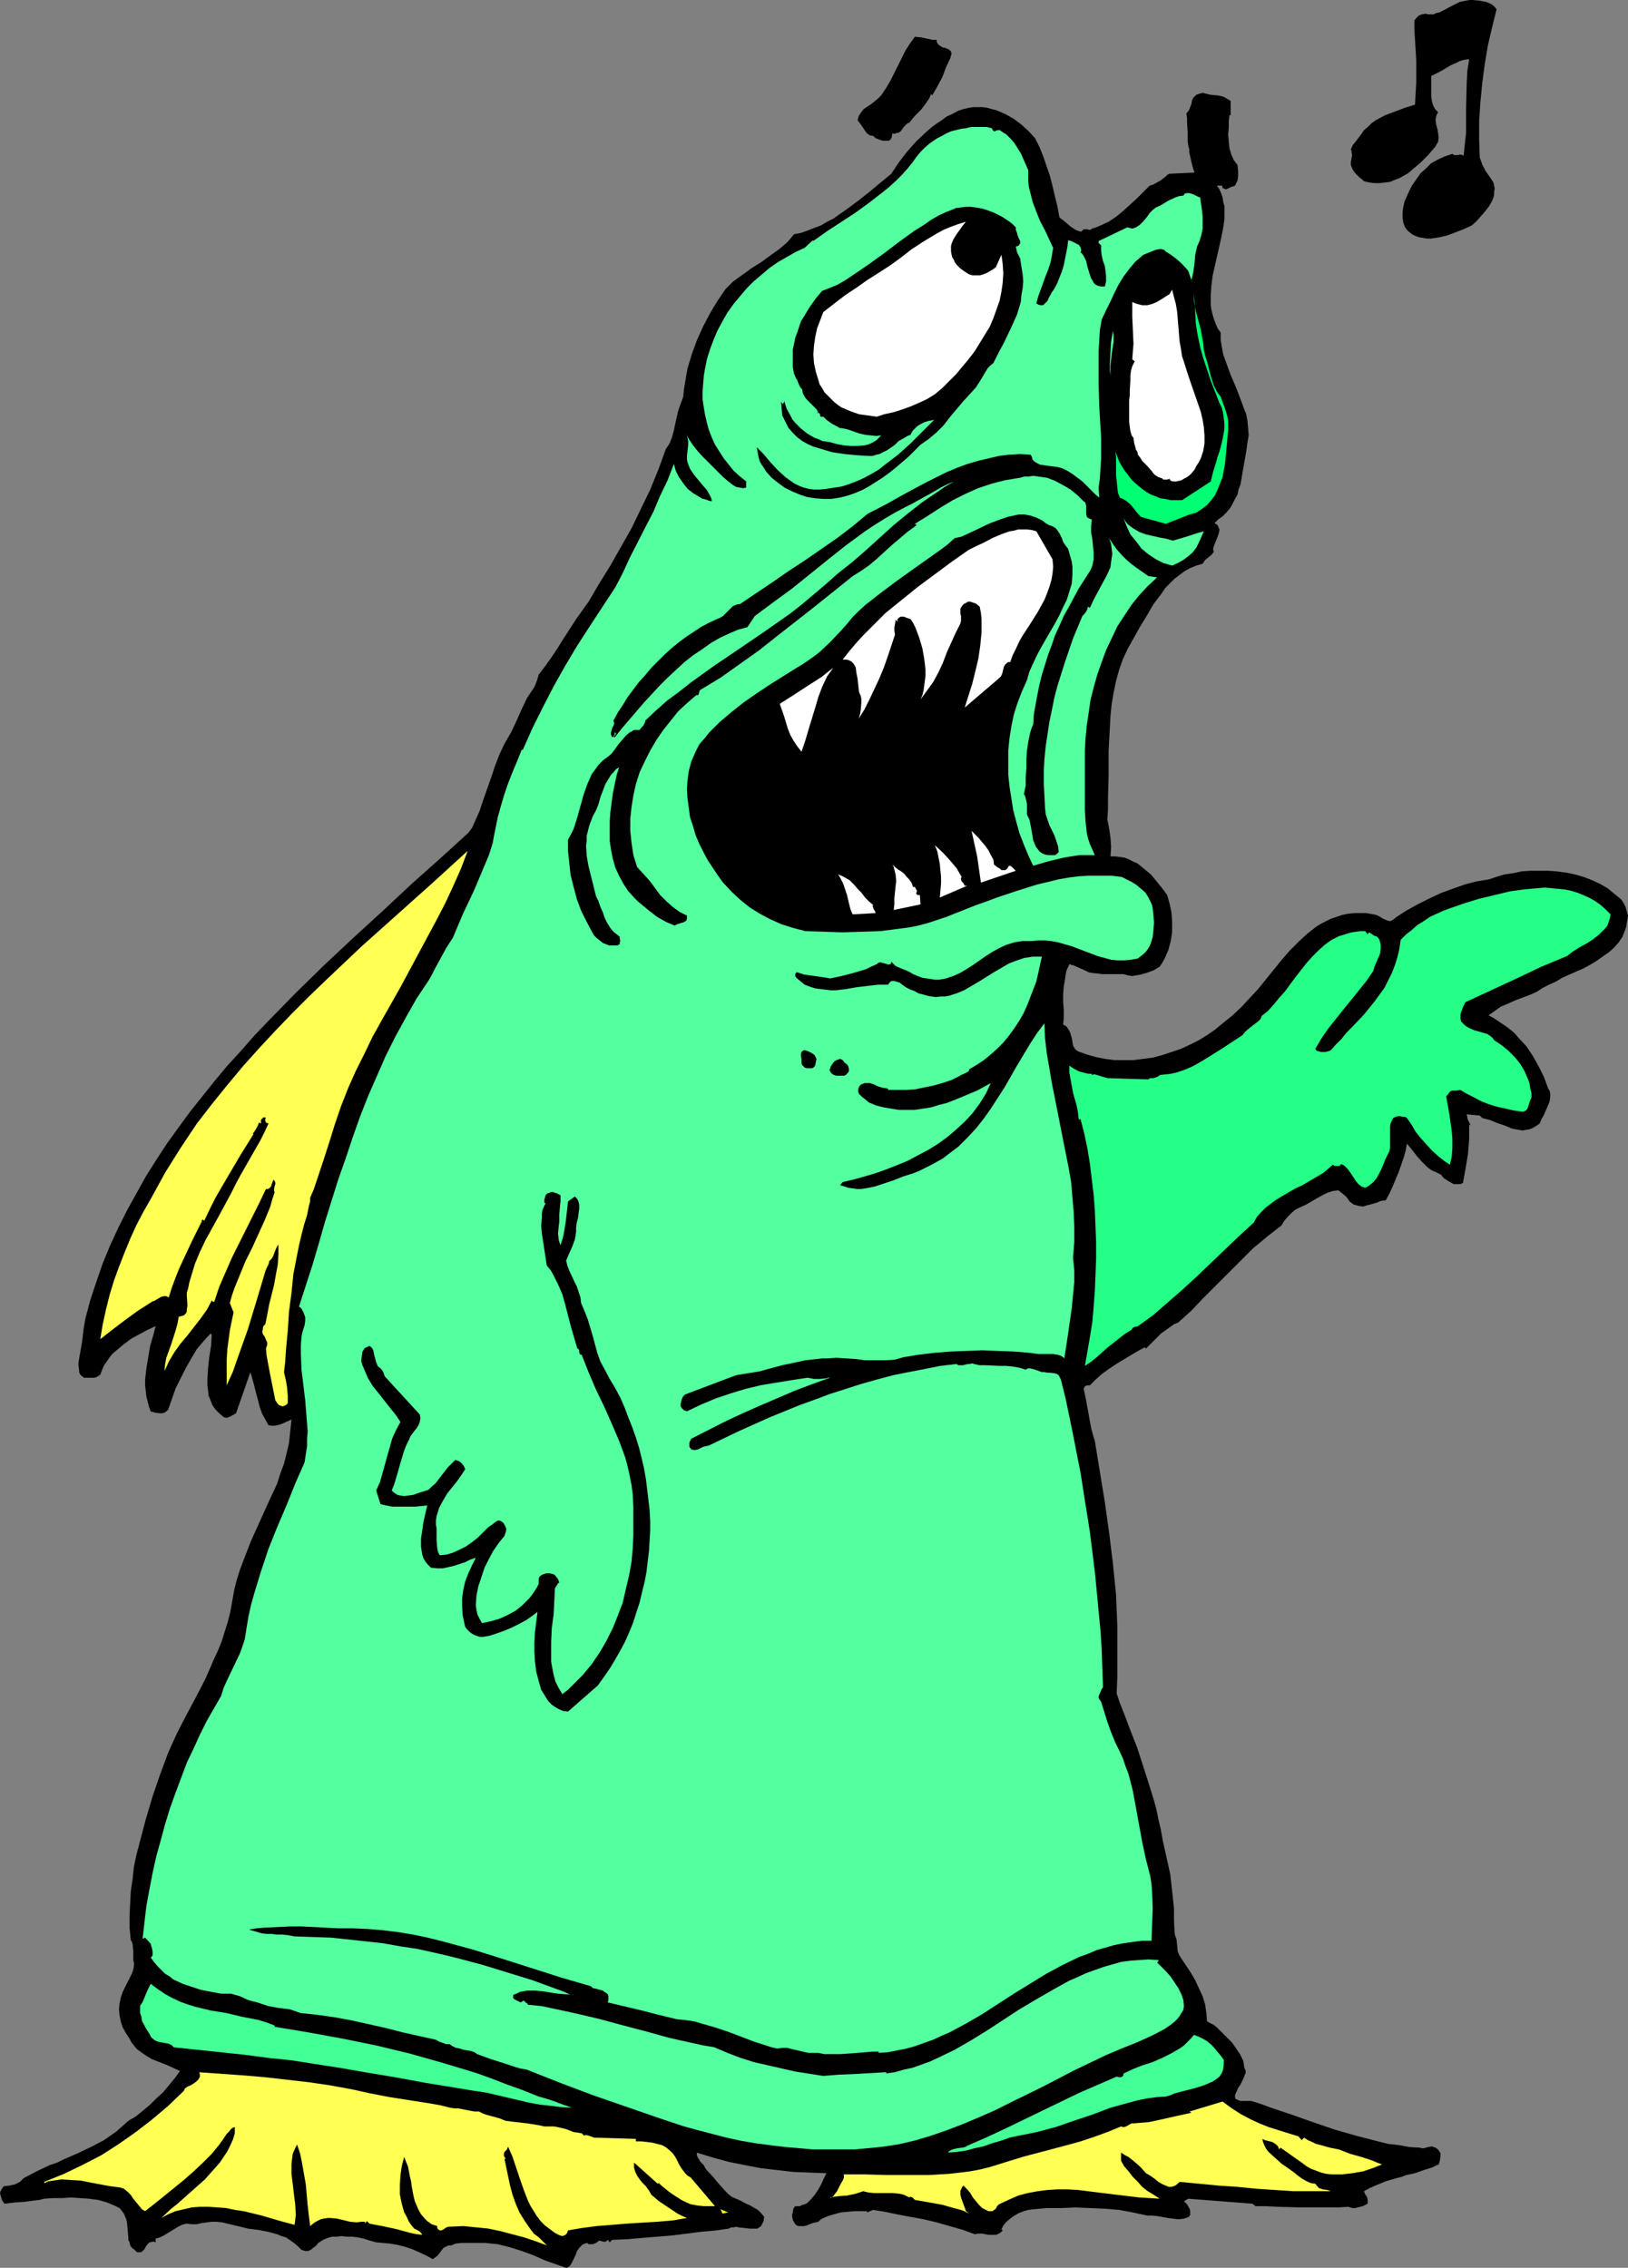 <?xml version="1.0" encoding="UTF-8" standalone="no"?>
<svg
   version="1.0"
   width="111.743mm"
   height="155.668mm"
   id="svg27"
   sodipodi:docname="Yellow-Fin Singing.wmf"
   xmlns:inkscape="http://www.inkscape.org/namespaces/inkscape"
   xmlns:sodipodi="http://sodipodi.sourceforge.net/DTD/sodipodi-0.dtd"
   xmlns="http://www.w3.org/2000/svg"
   xmlns:svg="http://www.w3.org/2000/svg">
  <rect width="100%" height="100%" fill="#808080" stroke="none"/>
  <sodipodi:namedview
     id="namedview27"
     pagecolor="#ffffff"
     bordercolor="#000000"
     borderopacity="0.25"
     inkscape:showpageshadow="2"
     inkscape:pageopacity="0.0"
     inkscape:pagecheckerboard="0"
     inkscape:deskcolor="#d1d1d1"
     inkscape:document-units="mm" />
  <defs
     id="defs1">
    <pattern
       id="WMFhbasepattern"
       patternUnits="userSpaceOnUse"
       width="6"
       height="6"
       x="0"
       y="0" />
  </defs>
  <path
     style="fill:#000000;fill-opacity:1;fill-rule:evenodd;stroke:none"
     d="m 388.246,2.424 -1.131,4.525 -1.131,4.848 -0.808,4.848 -0.646,4.848 -0.485,5.009 -0.323,4.848 v 4.848 l 0.162,4.686 0.646,1.778 0.808,1.616 1.131,1.616 0.969,1.454 0.162,0.808 0.162,0.808 -0.162,0.808 v 0.808 l -0.162,0.646 -0.323,0.808 -0.808,1.454 -1.131,1.454 -1.131,1.293 -1.131,1.293 -1.131,0.97 -2.1,0.97 -2.1,0.808 -2.1,0.808 -2.1,0.485 -2.1,0.323 h -1.131 l -0.969,-0.162 -0.969,-0.162 -0.969,-0.323 -0.969,-0.485 -0.808,-0.646 -0.485,-0.485 -0.485,-0.646 -0.485,-1.293 -0.162,-1.293 v -1.293 l 0.162,-1.293 0.323,-1.454 1.131,-2.585 0.808,-1.616 1.131,-1.616 1.131,-1.616 1.454,-1.293 1.293,-1.293 1.777,-0.97 1.777,-0.808 0.969,-0.323 0.969,-0.323 0.485,0.323 h 0.323 0.646 l 0.646,-0.162 0.485,0.162 0.323,0.162 0.323,-2.909 0.323,-3.07 v -3.07 -3.232 l 0.162,-6.464 0.162,-3.232 0.485,-3.07 -1.293,0.162 -1.131,0.323 -1.293,0.646 -1.131,0.485 -2.424,1.454 -2.585,1.293 v 2.585 2.585 l 0.162,1.293 0.323,1.131 0.485,0.97 0.808,0.808 -0.323,0.646 -0.162,0.485 -0.162,0.97 0.162,1.131 0.323,1.131 0.162,0.97 0.162,1.293 -0.162,1.131 -0.323,0.485 -0.323,0.646 -1.939,2.262 -1.939,1.939 -2.1,1.778 -1.131,0.97 -1.131,0.646 -1.131,0.646 -1.293,0.485 -1.131,0.485 -1.293,0.162 -1.454,0.162 h -1.293 l -1.293,-0.162 -1.454,-0.323 -0.485,-0.485 -0.646,-0.485 -1.131,-1.131 -0.485,-0.646 -0.323,-0.646 -0.323,-0.808 v -0.808 l 0.162,-0.808 0.162,-0.97 -0.162,-0.808 v -0.323 l -0.162,-0.323 0.485,-1.131 0.808,-0.97 1.454,-1.939 0.646,-0.97 0.969,-0.808 0.969,-0.97 1.131,-0.808 2.424,-1.293 2.585,-0.97 2.585,-0.97 2.585,-0.808 0.162,-2.909 0.162,-2.909 v -2.747 -2.909 l -0.162,-2.747 -0.162,-2.585 -0.162,-2.585 V 5.333 l 0.485,-0.646 0.646,-0.646 0.808,-0.323 0.969,-0.162 0.646,0.162 h 0.646 0.808 l 0.646,-0.323 0.808,-0.162 0.646,-0.323 3.07,-1.616 1.616,-0.808 1.616,-0.323 L 381.299,0 h 0.808 l 1.616,0.162 1.777,0.323 0.808,0.323 0.646,0.323 0.646,0.485 z"
     id="path1" />
  <path
     style="fill:#000000;fill-opacity:1;fill-rule:evenodd;stroke:none"
     d="m 242.997,10.342 v 0.485 l 0.162,0.323 0.323,0.485 0.323,0.162 0.646,0.485 0.808,0.162 0.808,0.323 0.323,0.323 0.323,0.162 v 0.323 l 0.162,0.323 -0.162,0.485 -0.162,0.646 -1.131,2.424 -0.969,2.585 -1.293,2.424 -0.646,1.131 -0.646,1.131 -0.323,-0.323 -0.485,1.131 -0.646,0.97 -1.454,1.939 -1.616,1.616 -0.808,0.97 -0.646,0.808 -0.485,0.162 -0.485,0.485 -0.485,0.485 -0.323,0.485 -0.485,0.646 -0.485,0.323 -0.808,0.162 -0.323,0.162 -0.485,-0.162 -0.162,0.646 v 0.323 l -0.162,0.323 -0.162,0.323 -0.485,0.323 h -0.646 -0.808 l -0.646,-0.162 -0.808,-0.323 -0.485,-0.162 -0.646,-0.646 h -0.485 l -0.485,-0.162 -0.646,-0.485 -0.485,-0.646 -0.969,-1.454 -0.485,-0.646 -0.485,-0.646 0.162,-0.646 0.162,-0.485 0.646,-0.97 0.646,-0.808 0.969,-0.646 0.969,-0.646 0.808,-0.646 0.969,-0.808 0.808,-0.808 1.293,-1.939 1.131,-1.939 1.939,-3.878 1.939,-3.878 1.131,-1.778 1.293,-1.778 1.616,0.162 1.454,0.323 0.808,0.162 0.646,0.162 h 0.646 z"
     id="path2" />
  <path
     style="fill:#000000;fill-opacity:1;fill-rule:evenodd;stroke:none"
     d="m 319.257,26.178 v 3.717 h -0.323 l -0.162,1.616 v 1.616 l -0.162,1.778 0.162,1.778 0.162,1.778 0.485,1.616 0.646,1.454 0.485,0.646 0.485,0.646 0.162,1.616 v 1.293 l -0.162,1.131 -0.323,0.646 -0.323,0.646 -0.323,0.162 -0.646,0.162 -0.969,0.485 -0.485,0.162 -0.323,-0.162 -0.485,-0.162 v -0.323 l -0.162,-0.323 h -1.293 l 0.646,0.97 0.485,1.131 0.323,0.97 0.162,1.131 0.323,1.131 v 1.131 2.262 l -0.323,2.262 -0.485,2.424 -1.131,5.009 -1.131,5.009 -0.323,2.585 -0.162,2.424 v 2.585 l 0.162,1.131 0.323,1.293 0.323,1.131 0.485,1.293 0.485,1.131 0.808,1.131 v 1.939 l 0.323,1.939 0.323,1.778 0.646,1.778 1.293,3.555 1.454,3.393 1.293,3.393 0.646,1.778 0.646,1.616 0.323,1.778 0.162,1.778 0.162,1.939 -0.323,1.778 -0.323,2.424 -0.485,2.747 -0.485,2.747 -0.485,2.909 -0.485,1.293 -0.323,1.454 -0.646,1.131 -0.646,1.293 -0.646,1.131 -0.969,1.131 -0.969,0.97 -1.131,0.808 -0.969,0.97 0.646,0.323 0.323,0.485 0.162,0.485 0.162,0.323 -0.162,0.97 -0.323,0.97 -0.808,1.939 -0.323,0.97 v 0.485 l 0.162,0.485 -0.646,0.808 -0.808,0.646 -0.808,0.646 -0.323,0.485 -0.323,0.485 -1.616,0.485 -1.616,0.646 -1.454,0.808 -1.293,0.97 -1.293,0.97 -1.131,1.131 -1.293,1.293 -0.969,1.454 -2.1,2.747 -1.777,3.07 -1.777,2.909 -1.616,2.909 -1.454,2.585 -1.293,2.747 -0.969,2.747 -0.808,2.909 -0.646,3.07 -0.485,2.909 -0.323,3.07 -0.162,3.07 -0.323,6.14 v 6.14 l -0.162,5.979 v 2.747 l -0.162,2.909 0.485,2.424 0.323,2.262 0.162,2.424 -0.162,2.424 h 1.293 l 1.293,0.162 1.131,0.162 1.131,0.485 0.969,0.485 1.131,0.485 0.808,0.646 0.969,0.808 1.777,1.454 1.454,1.778 1.454,1.778 1.293,1.778 0.646,2.262 0.485,2.262 0.162,2.424 v 2.585 l -0.323,2.262 -0.646,2.424 -0.485,1.131 -0.485,1.131 -0.646,1.131 -0.646,0.97 -0.808,0.485 -0.808,0.485 -1.777,0.646 -1.777,0.485 -1.939,0.323 -1.131,-0.162 -1.131,-0.323 h -2.747 -2.747 l -1.293,-0.162 -1.454,-0.162 -0.808,-0.162 -0.969,-0.485 -1.454,-0.646 -1.454,-0.646 -0.646,-0.162 -0.485,-0.162 -0.808,1.778 -0.323,2.101 -0.323,1.939 -0.162,1.939 v 2.101 l 0.162,1.939 v 2.101 l -0.162,1.778 0.646,0.323 0.323,0.323 0.323,0.485 0.323,0.485 0.323,0.808 0.323,1.131 0.162,0.97 0.162,0.97 0.485,0.808 0.323,0.323 0.485,0.323 2.262,0.808 2.262,0.646 2.424,0.485 2.424,0.323 h 2.585 2.424 l 2.585,-0.323 2.424,-0.323 2.424,-0.646 2.424,-0.808 2.424,-0.808 2.424,-1.131 2.262,-1.131 2.1,-1.293 2.1,-1.454 1.939,-1.616 2.424,-1.939 2.424,-2.262 2.1,-2.262 2.262,-2.424 4.039,-5.009 2.1,-2.585 2.1,-2.424 2.262,-2.262 2.262,-2.101 2.262,-1.778 1.293,-0.808 1.293,-0.646 1.293,-0.646 1.454,-0.485 1.454,-0.485 1.454,-0.323 1.616,-0.162 h 1.616 1.616 l 1.777,0.323 0.808,0.162 0.646,0.323 0.323,0.162 0.485,0.323 0.646,0.323 0.808,0.323 0.646,0.162 0.323,-0.162 0.323,-0.162 0.485,-0.323 0.323,-0.323 2.747,-1.778 2.908,-1.616 2.908,-1.454 3.07,-1.454 3.07,-1.131 3.231,-1.131 3.07,-0.808 3.07,-0.485 1.939,-0.646 2.1,-0.646 2.262,-0.323 2.262,-0.485 2.262,-0.162 h 2.262 2.424 l 2.262,0.162 2.424,0.323 2.262,0.485 2.262,0.646 2.1,0.808 2.1,0.97 1.939,1.131 1.777,1.454 1.777,1.454 0.646,0.97 0.485,0.97 0.323,1.131 0.323,1.131 -0.162,0.97 -0.162,0.97 -0.162,0.97 -0.323,0.97 -0.646,1.616 -0.969,1.454 -1.293,1.454 -1.293,1.131 -1.616,1.131 -1.616,1.131 -1.616,0.97 -1.777,0.97 -3.716,1.616 -1.777,0.808 -1.616,0.97 -1.777,0.808 -1.616,0.808 -1.454,0.97 -1.777,0.808 -3.878,1.454 -1.777,0.808 -1.939,0.808 -1.616,1.131 -1.616,1.131 1.454,0.808 1.454,0.97 1.454,0.97 1.293,0.97 1.131,0.97 0.969,1.131 2.1,2.262 1.616,2.424 1.454,2.585 1.454,2.909 1.131,3.07 0.323,0.485 0.162,0.646 v 1.131 l -0.162,1.131 -0.485,1.131 -0.969,2.262 -0.646,1.131 -0.485,1.131 -0.969,0.646 -0.808,0.485 -0.808,0.323 -0.969,0.162 -0.808,0.162 -0.969,-0.162 -1.777,-0.323 -1.939,-0.808 -0.969,-0.323 -0.969,-0.323 -1.939,-0.808 -1.939,-0.485 -0.646,-0.646 -3.393,-0.323 0.162,0.808 0.162,0.646 0.323,0.646 0.323,0.646 v 0 H 381.137 v 0 1.939 1.778 l -0.323,3.878 -0.646,3.878 -0.323,1.778 -0.323,1.778 -0.646,0.323 h -0.485 -0.646 -0.646 l -1.131,-0.646 -1.293,-0.808 -0.485,-0.485 -0.323,-0.485 -1.293,-0.646 -1.131,-0.485 -1.131,-0.808 -0.808,-0.808 -0.646,-0.646 -1.293,-1.454 -1.131,-1.454 -0.646,-0.808 -0.808,-0.97 -0.323,1.778 -0.485,1.778 -1.293,3.717 -1.616,3.878 -0.808,1.778 -0.969,1.778 -1.293,0.162 -1.131,0.485 -1.131,0.323 -1.293,0.323 -0.969,0.323 -1.293,-0.162 -0.485,-0.162 -0.646,-0.162 -0.485,-0.323 -0.646,-0.485 -0.646,-0.97 -0.646,-0.646 -0.808,-0.646 -0.808,-0.646 -1.454,0.162 -1.454,0.485 -1.293,0.646 -1.454,0.808 -2.747,1.616 -1.454,0.646 -1.293,0.646 -0.969,0.808 -0.969,0.97 -0.969,1.131 -0.323,0.485 -0.323,0.646 -3.716,2.909 -3.716,3.07 -3.231,3.232 -3.231,3.232 -6.463,6.464 -3.07,3.232 -3.393,3.07 -1.131,0.485 -1.131,0.808 -1.131,0.808 -1.131,0.808 -1.939,1.939 -1.939,1.939 -0.323,-0.323 -1.777,0.97 -1.939,1.131 -3.716,2.262 -1.939,1.293 -1.777,1.293 -1.616,1.454 -1.454,1.454 h -0.646 l -0.485,0.162 -0.323,0.323 -0.162,0.485 0.323,1.454 0.323,1.616 0.646,3.555 0.646,3.555 0.485,1.778 0.485,1.616 1.293,7.918 1.293,7.918 1.131,8.08 0.969,7.918 0.808,8.08 0.162,4.04 0.162,4.201 v 4.201 4.363 4.201 l -0.162,4.525 0.808,2.424 0.969,2.424 1.777,4.686 1.777,4.525 1.454,4.525 1.454,4.525 1.454,4.686 0.646,2.424 0.485,2.424 0.646,2.747 0.485,2.747 0.646,2.909 0.646,2.909 0.646,2.909 0.323,2.909 0.323,2.909 0.323,3.07 v 3.07 l 0.162,3.232 0.162,0.808 0.323,0.808 0.162,1.616 0.162,1.616 0.323,0.808 0.485,0.808 1.293,1.939 1.293,1.939 1.131,1.939 0.969,2.101 0.969,2.101 0.646,2.101 0.323,2.262 0.162,2.101 0.808,0.485 0.969,0.485 0.808,0.646 0.808,0.808 1.616,1.616 0.808,0.808 0.646,0.646 1.131,1.616 0.969,1.454 0.808,1.616 0.162,0.808 0.162,1.131 0.323,0.646 v 0.646 l -0.323,0.808 -0.323,0.808 -0.808,1.616 -0.485,0.646 -0.323,0.808 -0.323,0.646 -0.162,0.485 v 0.485 l 0.162,0.485 0.485,0.162 0.323,0.162 0.485,0.162 h 0.485 0.646 0.808 0.808 l 2.585,0.808 2.585,0.97 5.332,1.778 5.493,1.939 5.655,1.939 5.655,1.616 5.655,1.454 2.585,0.646 2.908,0.323 2.585,0.485 2.747,0.162 0.485,0.162 h 0.485 l 1.131,-0.323 0.969,-0.162 0.485,0.162 0.485,0.162 0.646,0.485 0.323,0.485 0.323,0.485 v 0.646 l -0.162,1.131 -0.162,0.646 -0.162,0.485 -0.808,0.323 -0.969,0.485 -2.1,0.646 -2.262,0.808 -2.262,0.485 -1.293,0.485 -1.293,0.323 -2.747,0.808 -2.747,1.131 -1.454,0.646 -1.454,0.808 0.323,0.808 0.485,0.646 0.162,0.808 v 0.485 0.485 l -1.293,0.646 -1.293,0.323 -0.646,0.162 h -0.646 l -0.646,-0.162 -0.485,-0.162 -2.908,0.162 h -2.908 -6.14 l -6.14,-0.162 -3.07,-0.162 h -2.908 l -0.808,-0.646 -16.641,-1.293 -1.131,0.646 0.808,0.808 0.646,1.131 0.162,0.485 v 0.646 0.485 l -0.323,0.485 -1.293,0.485 -1.454,0.162 -1.293,-0.162 -1.293,-0.162 -2.747,-0.485 -1.454,-0.162 h -1.293 l -3.716,-0.808 -3.554,-0.646 -3.716,-0.323 -3.716,-0.162 -3.878,-0.162 -3.716,0.162 h -3.716 l -3.554,0.323 -1.293,0.162 -1.131,0.323 -1.293,0.485 -1.131,0.646 -1.131,0.808 -0.969,0.808 -0.808,0.97 -0.485,0.97 0.323,0.323 v 0 l -0.485,0.485 -0.485,0.323 -0.808,0.323 h -0.969 -0.808 l -0.969,-0.162 -0.808,-0.162 h -0.969 l -0.969,0.162 -3.07,-1.131 -3.393,-0.97 -3.393,-0.97 -3.393,-0.808 -3.554,-0.646 -3.393,-0.646 -3.07,-0.646 -3.07,-0.485 -1.616,0.646 v -0.323 h -1.616 -1.616 l -1.777,0.162 -1.777,0.162 -1.777,0.485 -1.616,0.485 -1.454,0.646 -0.485,0.323 -0.485,0.485 -1.454,0.323 -1.616,0.646 -0.646,0.162 h -0.808 -0.646 l -0.646,-0.323 -0.485,-0.646 -0.323,-0.646 -0.162,-0.808 v -0.808 l 0.162,-0.162 v -0.323 l 0.162,-0.808 0.162,-0.323 0.162,-0.162 0.162,-0.162 h 0.323 0.808 l 0.646,-0.323 0.646,-0.162 0.646,-0.323 0.485,-0.485 0.485,-0.485 0.969,-1.131 0.969,-1.454 0.808,-1.454 0.646,-1.454 0.646,-1.293 -4.362,-0.162 -4.201,-0.162 -4.201,-0.485 -4.201,-0.485 -4.201,-0.808 -4.039,-0.808 -4.201,-1.131 -4.201,-1.293 v 0.646 l 0.162,0.485 0.323,0.485 0.323,0.646 0.969,0.97 0.323,0.646 0.323,0.485 1.777,1.939 1.616,1.939 1.616,1.778 0.808,0.808 0.808,0.646 1.131,0.485 1.131,0.485 1.131,0.646 1.131,0.485 1.131,0.646 1.131,0.646 0.808,0.808 0.808,0.97 -0.162,1.131 -0.323,0.646 -0.323,0.646 -0.485,0.323 -0.485,0.323 h -0.485 -0.646 -0.808 l -1.454,-0.162 -1.454,-0.162 -0.646,-0.162 -0.646,0.162 h -0.646 l -0.646,0.323 -3.393,0.485 -3.716,0.323 -3.716,0.485 -3.878,0.485 -7.917,0.646 -3.716,0.323 -3.878,0.162 -0.646,0.646 -0.485,-0.646 -0.323,0.323 -0.323,0.162 h -0.485 l -0.646,-0.162 -0.323,-0.162 -0.323,0.162 -0.646,0.485 -0.808,0.323 h -0.485 -0.323 -0.323 l -0.323,-0.323 -0.646,0.162 -0.646,0.323 -0.323,0.323 -0.485,0.485 -0.646,0.97 -0.323,0.97 -0.485,0.97 -0.485,0.97 -0.485,0.808 -0.485,0.323 -0.485,0.162 -2.747,-0.97 -2.747,-0.97 -2.908,-1.293 -3.07,-1.131 -3.07,-0.97 -3.231,-0.808 -1.616,-0.162 -1.616,-0.162 h -1.777 -1.616 -1.454 -1.293 l -1.454,0.162 -0.485,0.162 -0.646,0.323 h -0.323 -0.485 l -0.646,0.323 -0.646,0.323 -0.485,0.646 -0.969,1.293 -0.646,0.485 -0.646,0.485 -1.777,-0.97 -1.777,-0.808 -1.777,-0.808 -1.939,-0.646 -1.939,-0.485 -1.939,-0.323 -1.777,-0.162 -1.777,-0.162 -1.777,-0.485 -1.454,-0.485 -1.616,-0.323 -1.293,-0.162 h -1.454 l -1.454,-0.162 -1.131,0.162 h -1.293 l -1.131,0.323 -1.131,0.485 -1.293,0.808 -0.485,0.646 -0.646,0.485 -0.808,0.646 -0.646,0.323 h -0.323 -0.485 l -0.485,-0.162 -0.485,-0.162 -0.969,-0.97 -0.969,-0.808 -1.131,-0.808 -0.969,-0.646 -1.131,-0.323 -1.131,-0.485 -2.424,-0.646 -2.585,-0.485 -2.585,-0.323 -2.585,-0.646 -2.747,-0.646 -0.646,-0.162 -0.646,-0.162 -1.454,-0.162 h -1.293 l -1.293,0.162 -1.293,0.162 -1.293,0.323 h -1.293 l -1.454,-0.162 -1.131,0.323 -0.969,0.485 -3.716,2.262 -0.969,0.485 -1.131,0.323 v 0.97 l -0.485,-0.162 h -0.485 l -0.323,0.162 h -0.323 l -0.485,0.485 -0.485,0.646 -0.323,0.646 -0.485,0.485 -0.162,0.162 -0.323,0.162 h -0.485 -0.485 l -0.646,-0.646 -0.646,-0.485 -0.485,-0.646 -0.162,-0.808 -0.323,-0.646 v -0.808 l -0.162,-1.778 -0.162,-1.778 -0.162,-0.808 -0.323,-0.808 -0.323,-0.808 -0.485,-0.646 -0.646,-0.808 -0.969,-0.485 -2.262,-0.97 -2.262,-0.646 -2.424,-0.323 -2.262,-0.162 -2.424,-0.162 -2.262,0.162 h -2.424 l -2.262,0.162 -1.293,0.323 -1.454,0.162 -2.424,0.323 -2.424,0.162 -1.293,0.162 -1.454,0.162 L 0.485,570.74 0.323,570.093 0.162,569.609 0,568.962 l 0.162,-0.485 0.323,-0.646 0.485,-0.646 1.454,-0.162 1.454,-0.323 0.646,-0.323 0.646,-0.323 0.485,-0.485 0.485,-0.485 3.393,-1.778 3.393,-1.616 1.939,-0.646 1.616,-0.808 3.716,-1.616 3.393,-1.616 3.393,-1.778 1.616,-1.131 1.616,-1.131 1.454,-1.293 1.616,-1.454 1.939,-1.131 1.777,-1.454 1.939,-1.616 1.616,-1.616 1.777,-1.616 1.616,-1.939 1.454,-1.778 1.293,-1.778 -1.777,-0.808 -1.777,-0.808 -3.716,-1.454 -1.616,-0.97 -1.616,-1.131 -0.808,-0.646 -0.646,-0.808 -0.646,-0.808 -0.485,-0.97 -0.969,-1.454 -0.808,-1.454 -0.485,-1.454 -0.323,-1.616 -0.162,-1.616 0.162,-1.616 0.323,-1.454 0.485,-1.454 0.485,-0.97 0.969,-1.939 0.485,-0.97 0.485,-0.97 0.323,-0.97 0.162,-0.97 v -0.808 l -0.162,-0.646 v -0.808 -1.616 l -0.162,-1.616 -0.162,-0.646 -0.323,-0.485 -0.323,-3.232 v -3.232 l 0.162,-3.232 0.162,-3.07 0.485,-3.232 0.323,-3.07 0.646,-3.07 0.808,-3.07 1.616,-6.14 1.777,-5.979 1.939,-5.656 2.1,-5.656 2.262,-5.009 2.424,-4.686 2.585,-4.848 2.424,-4.686 2.1,-4.848 1.131,-2.424 0.969,-2.424 0.808,-2.585 0.808,-2.585 0.646,-2.585 0.485,-2.747 0.485,-2.747 0.646,-2.585 0.808,-2.585 0.969,-2.585 1.939,-5.009 2.262,-5.009 2.262,-5.009 2.262,-4.848 0.808,-2.585 0.969,-2.585 0.646,-2.585 0.646,-2.747 0.646,-6.14 -1.454,0.646 -1.454,0.646 -1.454,0.323 h -0.808 l -0.808,-0.162 -0.808,-1.454 -0.808,-1.454 -0.646,-1.778 -0.485,-1.939 -0.485,-1.778 -0.485,-1.939 -0.485,-1.778 -0.485,-1.616 v 0 l -3.716,10.665 -1.454,0.808 -0.808,0.323 h -0.485 l -0.485,-0.162 -1.131,-0.97 -0.969,-0.97 -0.808,-1.131 -0.485,-1.293 -0.485,-1.131 -0.162,-1.454 -0.162,-1.293 v -1.454 l 0.162,-2.909 0.323,-2.909 0.485,-3.07 0.162,-2.747 -0.323,-0.323 -1.777,1.939 -1.777,2.101 -1.454,2.424 -1.454,2.585 -1.293,2.585 -1.293,2.585 -0.969,2.747 -0.969,2.747 -0.485,0.485 -0.485,0.323 -0.646,0.162 h -0.485 l -1.293,-0.162 -0.485,-0.162 -0.646,-0.162 -0.485,-1.293 -0.323,-1.293 -0.323,-1.293 -0.162,-1.454 -0.162,-1.454 v -1.454 l 0.323,-2.909 0.485,-2.909 0.485,-2.909 0.808,-2.747 0.646,-2.424 -2.1,0.97 -2.1,1.131 -2.1,1.131 -1.939,1.454 -1.939,1.616 -0.969,0.808 -0.808,0.97 -0.646,0.97 -0.808,1.131 -0.485,1.131 -0.485,1.293 -0.485,0.323 -0.485,0.323 -0.646,0.162 h -0.485 -1.131 -0.969 l -0.646,-0.485 -0.323,-0.323 -0.323,-0.646 v -0.485 l -0.162,-1.131 v -0.97 l 0.485,-2.747 0.485,-2.747 0.323,-2.909 0.485,-2.909 1.293,-4.848 1.616,-4.848 1.616,-4.686 1.939,-4.686 2.1,-4.525 2.262,-4.525 2.424,-4.363 2.424,-4.363 2.747,-4.363 2.747,-4.201 2.908,-4.04 3.07,-4.201 3.231,-4.04 3.231,-4.04 3.231,-3.878 3.554,-3.878 3.393,-3.878 3.554,-3.717 7.271,-7.433 7.432,-7.272 7.594,-7.11 7.594,-6.948 7.432,-6.948 7.432,-6.625 7.271,-6.625 0.969,-1.293 0.646,-1.454 1.293,-2.909 0.969,-2.909 2.1,-5.979 0.969,-2.909 1.131,-2.909 1.293,-2.747 1.777,-3.07 1.293,-2.747 1.293,-2.909 1.454,-3.07 0.969,-1.454 0.969,-1.454 0.646,-1.616 0.485,-1.616 1.616,-2.101 1.616,-2.262 1.616,-2.424 1.616,-2.585 3.231,-5.009 1.616,-2.262 1.616,-2.262 2.747,-4.686 2.908,-4.686 2.747,-4.848 2.747,-4.848 2.424,-5.009 2.424,-5.009 2.1,-5.171 1.939,-5.332 0.969,-1.454 0.646,-1.616 0.485,-1.778 0.323,-1.616 0.808,-3.555 0.646,-1.778 0.646,-1.778 0.162,-1.778 0.323,-1.939 0.323,-1.939 0.323,-1.778 1.131,-3.717 1.293,-3.555 1.616,-3.555 1.777,-3.393 1.939,-3.232 2.1,-3.07 1.939,-1.939 2.262,-1.616 2.424,-1.778 2.585,-1.616 2.424,-1.778 2.262,-1.616 2.1,-1.778 0.969,-1.131 0.808,-0.97 1.777,-0.323 1.777,-0.646 1.616,-0.646 1.777,-0.646 1.616,-0.97 1.616,-0.808 3.231,-2.262 3.07,-2.262 3.07,-2.424 2.908,-2.424 2.747,-2.262 1.939,-2.909 2.1,-2.747 2.424,-2.747 2.585,-2.424 1.293,-1.131 1.293,-0.97 1.454,-0.97 1.293,-0.97 1.454,-0.646 1.454,-0.808 1.454,-0.485 1.454,-0.323 1.131,-0.162 h 1.293 1.131 l 1.131,0.162 1.131,0.323 1.293,0.323 2.262,0.97 2.262,1.293 1.939,1.454 1.939,1.778 1.616,1.778 1.131,2.262 0.969,2.424 1.777,5.171 0.646,2.585 0.646,2.747 0.646,2.585 0.485,2.747 1.454,1.131 1.293,1.131 1.454,0.97 0.808,0.323 0.646,0.162 0.323,-0.323 0.323,-0.323 h 0.323 0.323 l 0.808,0.162 h 0.323 l 0.323,-0.323 1.131,-0.323 1.131,-0.485 2.1,-0.97 1.939,-1.293 1.777,-1.454 1.777,-1.616 1.777,-1.616 1.777,-1.778 1.616,-1.616 0.646,-0.162 0.646,-0.323 1.454,-0.808 1.293,-0.97 0.485,-0.485 0.485,-0.323 6.624,-0.323 -0.485,-1.454 -0.323,-1.293 -0.646,-2.909 h 0.162 l -0.323,-1.293 -0.162,-1.131 v -2.424 l -0.162,-2.262 v -1.293 l -0.162,-1.293 0.646,-0.808 0.323,-0.808 0.323,-0.808 0.162,-0.97 0.323,-0.646 0.485,-0.485 0.323,-0.323 0.485,-0.162 0.485,-0.162 0.646,-0.162 1.939,0.485 1.777,0.162 0.969,0.162 0.969,0.323 0.808,0.485 z"
     id="path3" />
  <path
     style="fill:#54ffa0;fill-opacity:1;fill-rule:evenodd;stroke:none"
     d="m 257.377,33.288 v 0.162 l 0.162,0.323 0.162,0.162 0.323,0.162 0.646,-0.323 h 0.485 0.323 l 0.323,0.323 1.293,0.808 1.131,1.131 0.969,1.131 0.808,1.293 0.808,1.293 0.646,1.454 1.293,2.909 v 1.454 1.454 l 0.162,1.454 0.323,1.293 0.646,2.585 0.969,2.585 0.969,2.424 1.293,2.424 2.1,4.525 -0.323,1.939 -0.323,1.778 -0.646,1.939 -0.646,1.616 -1.293,3.555 -0.646,1.778 -0.485,1.778 0.485,0.323 0.485,0.162 h 0.323 0.485 l 0.323,-0.323 0.162,-0.162 0.646,-0.646 0.323,-0.808 0.485,-0.808 0.323,-0.646 0.485,-0.646 0.808,-1.454 0.646,-1.616 0.646,-1.616 0.485,-1.616 0.323,-1.616 0.323,-1.616 0.323,-1.616 0.162,-1.616 h 0.162 l 0.646,0.162 0.646,0.323 0.646,0.323 0.646,0.323 0.485,0.646 0.162,0.646 v 0.323 l -0.162,0.323 0.485,0.485 0.323,0.485 0.323,0.646 0.323,0.646 0.323,1.454 0.485,1.616 0.485,1.454 0.323,0.485 0.323,0.646 0.485,0.485 0.646,0.323 0.808,0.162 h 0.969 l 0.162,-0.646 0.162,-0.646 v -1.454 l -0.162,-1.293 -0.162,-1.293 -0.485,-1.293 -0.323,-1.454 -0.162,-1.293 V 63.667 l -0.485,-0.485 -0.162,-0.162 v -0.485 l 7.432,-3.555 0.646,0.162 0.646,0.162 0.485,-0.162 0.485,-0.162 0.485,-0.323 0.485,-0.323 0.969,-0.97 0.808,-0.97 0.808,-1.131 0.808,-0.808 0.808,-0.646 1.131,-0.485 0.808,-0.485 1.616,-0.97 0.808,-0.323 0.646,-0.323 0.969,-0.323 1.131,-0.162 0.162,-0.162 0.162,-0.323 0.485,-0.162 h 0.646 l 0.646,0.162 0.485,0.162 0.646,0.323 0.646,0.323 0.485,0.162 0.485,3.393 0.162,1.616 v 1.616 1.454 l -0.323,1.616 -0.485,1.616 -0.646,1.454 -0.485,2.262 -0.162,2.101 -0.323,2.262 -0.485,2.101 0.162,0.485 v 0.485 0.97 -0.808 -0.808 l -0.485,-1.293 -0.485,-1.454 -0.969,-1.131 -1.131,-1.131 -1.131,-0.97 -1.293,-0.97 -1.293,-0.808 -0.485,-0.485 -0.646,-0.162 h -0.646 l -0.808,0.162 -1.616,0.646 -1.616,0.646 -1.131,0.97 -0.969,0.808 -1.616,1.939 -1.454,1.939 -1.293,2.101 -1.131,2.262 -0.969,2.101 -1.131,2.262 -1.131,2.424 -0.485,2.747 -0.162,2.747 -0.162,2.747 v 2.909 5.656 l 0.162,5.656 0.323,5.494 0.162,2.747 v 2.747 2.585 l -0.162,2.585 -0.162,2.585 -0.323,2.424 0.162,2.585 -0.969,-0.808 -1.131,-1.131 -1.131,-1.131 -1.131,-1.131 -1.293,-0.97 -1.293,-0.97 -1.293,-0.808 -1.293,-0.646 -1.131,-0.323 -1.131,-0.162 -1.293,-0.162 -1.131,-0.162 -1.131,-0.162 -0.969,-0.485 -0.485,-0.323 -0.485,-0.485 -0.162,-0.646 -0.323,-0.646 -2.747,-0.162 -2.908,0.162 -2.585,0.323 -2.747,0.646 -2.747,0.646 -2.747,0.808 -2.585,0.97 -2.747,1.131 -5.17,2.585 -5.17,2.747 -5.17,2.909 -5.009,2.585 -3.878,3.232 -4.039,3.07 -4.201,2.909 -4.201,2.909 -4.201,2.747 -4.201,2.909 -8.402,5.656 h -0.485 l -0.485,0.162 -0.808,0.323 -0.646,0.646 -0.646,0.646 -1.293,1.293 -0.808,0.485 -0.808,0.323 -2.1,0.97 -2.1,1.131 -1.939,1.293 -1.939,1.293 -1.939,1.454 -1.777,1.454 -1.777,1.616 -1.777,1.778 -1.616,1.616 -1.616,1.939 -1.616,1.778 -2.908,3.878 -1.293,2.101 -1.293,1.939 -1.131,2.101 0.162,0.485 v 0.485 l -0.485,0.97 -0.323,1.131 v 0.485 l 0.162,0.485 0.162,0.162 0.162,0.162 0.162,-0.323 0.162,-0.323 h 0.162 0.162 -0.162 v -0.646 h 0.162 l 0.162,0.323 -0.162,0.323 -0.162,0.162 -0.323,0.162 0.323,0.323 1.777,-2.262 1.939,-2.262 3.878,-4.525 4.039,-4.363 2.1,-2.101 2.262,-2.101 2.1,-1.939 2.262,-1.778 2.424,-1.616 2.262,-1.616 2.262,-1.293 2.424,-1.131 2.262,-0.97 2.424,-0.646 1.939,-2.909 5.009,-3.717 4.847,-3.555 9.209,-7.433 4.685,-3.717 4.847,-3.555 2.424,-1.616 2.585,-1.616 2.747,-1.616 2.747,-1.454 1.616,-0.808 1.454,-0.808 3.231,-1.778 3.07,-1.778 1.616,-0.808 1.616,-0.646 -2.262,1.293 -2.1,1.454 -1.939,1.293 -2.1,1.454 -3.716,2.909 -3.554,2.909 -6.947,6.302 -3.716,3.232 -3.878,3.07 -3.07,2.747 -3.07,2.585 -3.07,2.585 -3.07,2.424 -6.463,4.525 -6.624,4.525 -6.463,4.363 -6.301,4.525 -3.07,2.424 -3.07,2.262 -2.908,2.585 -2.747,2.585 v 0.323 l -0.162,0.323 -0.323,0.646 -0.485,0.485 -0.485,0.646 h -0.808 -0.646 l -0.485,0.323 -0.646,0.323 -0.969,0.808 -0.969,1.131 -0.969,1.131 -0.808,1.131 -0.969,1.293 -0.969,0.808 -1.293,0.97 -1.131,1.131 -0.808,1.131 -0.969,1.293 -0.485,1.131 -0.646,1.454 -0.969,2.747 -0.808,2.909 -0.808,2.909 -0.969,3.07 -0.646,1.293 -0.808,1.454 v 2.909 l 0.323,3.07 0.323,3.07 0.808,3.232 0.808,3.07 1.131,3.07 1.454,2.909 1.454,2.747 0.485,0.808 0.646,0.646 0.808,0.646 0.808,0.646 0.808,0.323 0.808,0.323 h 1.131 0.969 l 0.323,-0.162 0.323,-0.162 v -0.485 l 0.162,-0.323 -0.162,-0.808 v -0.323 l -0.162,-0.162 -0.646,-0.485 -0.646,-0.485 -0.969,-1.131 -0.808,-1.293 -0.646,-1.293 -0.485,-1.454 -0.646,-1.454 -0.485,-1.454 -0.646,-1.293 -0.646,-2.585 -0.646,-2.585 -0.646,-2.585 -0.485,-2.747 -0.162,-2.585 0.162,-1.293 v -1.293 l 0.323,-1.293 0.323,-1.293 0.485,-1.293 0.485,-1.293 0.808,-1.454 0.646,-1.616 0.485,-1.778 1.293,-3.393 0.969,-1.616 0.485,-0.808 0.646,-0.646 0.646,-0.808 0.808,-0.485 -0.646,2.101 -0.485,2.262 -0.485,2.424 -0.323,2.424 -0.323,2.424 -0.162,2.424 v 2.585 2.424 l 0.323,2.262 0.485,2.424 0.646,2.262 0.969,2.101 1.131,2.101 1.293,1.939 1.616,1.778 0.808,0.808 0.969,0.808 0.969,0.808 0.969,0.808 2.1,1.616 2.262,1.293 1.131,0.485 1.131,0.485 0.646,-0.323 0.485,-0.162 0.485,-0.162 0.646,-0.162 0.323,-0.162 0.485,-0.323 0.162,-0.485 v -0.485 -0.323 l -0.969,-0.485 -0.969,-0.485 -1.777,-1.293 -1.616,-1.454 -1.616,-1.616 -2.747,-3.717 -1.616,-1.778 -1.616,-1.778 -0.969,-3.07 -0.485,-3.232 -0.323,-3.07 v -3.07 l 0.323,-3.07 0.485,-3.07 0.646,-2.909 0.969,-3.07 1.293,-2.747 1.454,-2.909 1.616,-2.747 1.777,-2.585 1.939,-2.424 1.939,-2.424 2.262,-2.101 2.424,-2.101 h 0.162 0.323 l 0.162,-0.323 0.162,-0.646 0.162,-0.323 5.332,-3.232 5.009,-3.555 5.009,-3.555 4.685,-3.717 9.694,-7.595 4.847,-3.878 5.009,-4.04 2.1,-1.293 2.1,-1.454 1.939,-1.616 3.878,-3.555 2.1,-1.778 2.1,-1.778 2.424,-1.778 -0.485,-0.323 3.393,-2.101 3.231,-2.101 3.231,-1.939 3.231,-1.616 3.231,-1.454 3.393,-1.131 1.777,-0.485 1.939,-0.485 1.939,-0.323 1.939,-0.323 1.131,-0.323 h 1.131 l 1.131,-0.162 1.293,0.162 1.131,0.162 1.131,0.162 2.1,0.808 2.1,1.131 1.939,1.131 1.777,1.454 1.616,1.616 0.323,0.162 0.162,0.323 0.162,0.646 v 2.262 l 0.162,0.485 0.162,0.323 0.323,0.162 0.323,0.162 0.485,0.162 -0.162,1.778 v 1.616 l 0.323,1.778 0.162,1.778 0.162,1.616 v 1.778 l -0.162,0.808 -0.162,0.808 -0.323,0.808 -0.323,0.646 -2.908,4.525 -2.585,4.848 -1.293,2.262 -1.131,2.585 -1.131,2.424 -0.808,2.424 -0.969,2.585 -0.808,2.585 -0.808,2.585 -0.646,2.585 -0.485,2.424 -0.485,2.585 -0.485,2.747 -0.162,2.585 -0.485,1.131 -0.323,1.131 -0.485,2.262 -0.323,2.262 -0.162,2.262 v 2.262 l -0.162,2.262 v 2.262 l -0.485,2.262 0.323,0.485 0.162,0.646 0.323,1.454 v 1.454 1.293 l 0.323,0.646 0.323,0.646 0.323,1.616 0.323,1.778 0.323,1.939 0.323,0.808 0.323,0.808 0.485,0.646 0.485,0.646 0.646,0.485 0.808,0.323 0.808,0.162 h 1.131 0.323 0.323 l 0.485,-0.323 0.485,-0.485 -0.162,-1.454 -0.485,-1.454 -0.485,-1.454 -0.646,-1.293 -0.646,-1.293 -0.485,-1.454 -0.485,-1.454 -0.162,-1.616 -0.162,-3.232 -0.162,-3.07 v -3.232 l 0.162,-3.07 0.323,-3.232 0.485,-3.232 0.485,-3.232 0.646,-3.07 0.646,-3.232 0.808,-3.07 0.969,-3.07 0.969,-3.07 2.1,-6.14 2.424,-5.817 0.485,-0.485 0.485,-0.646 0.323,-0.646 0.162,-0.646 0.485,0.323 0.969,-2.101 2.262,-4.201 1.131,-2.101 0.969,-2.101 0.162,-1.293 0.162,-1.131 0.162,-1.131 -0.162,-1.293 -0.162,-1.293 -0.485,-1.454 1.131,1.778 0.969,1.293 1.131,1.293 1.131,1.131 1.293,1.131 1.293,0.97 1.616,1.131 1.616,1.131 2.262,0.323 -2.424,2.262 -2.262,2.424 -1.939,2.424 -1.939,2.909 -1.777,2.747 -1.454,3.07 -1.454,3.07 -1.131,3.07 -1.131,3.232 -0.969,3.393 -0.808,3.232 -0.485,3.393 -0.485,3.232 -0.323,3.393 -0.162,3.232 v 3.232 2.909 3.07 5.979 l 0.162,2.909 0.323,3.07 0.323,1.454 0.485,1.454 0.646,1.454 0.646,1.454 h -1.939 -2.1 l -2.1,0.323 -1.939,0.323 -4.039,0.97 -3.878,1.131 -1.293,-2.747 -1.131,-2.747 -1.131,-2.909 -0.808,-2.909 -0.808,-3.07 -0.485,-3.07 -0.485,-3.07 -0.323,-3.07 v -3.232 -3.07 l 0.323,-3.232 0.485,-3.07 0.646,-3.07 0.969,-3.07 1.131,-2.909 1.293,-2.909 0.646,-2.262 0.969,-2.101 0.969,-2.101 1.131,-2.101 2.424,-4.201 1.131,-1.939 1.131,-2.101 0.969,-2.101 0.969,-1.939 0.646,-2.101 0.646,-2.101 0.162,-2.262 v -2.101 l -0.162,-1.293 -0.646,-2.262 -0.323,-1.131 -0.646,-0.808 -0.646,-0.97 -0.323,-0.97 -0.485,-0.97 -0.485,-0.808 -0.646,-0.808 -0.808,-0.485 -0.485,-0.162 -0.485,-0.162 -0.808,-0.485 -0.808,-0.646 -1.616,-0.808 -1.454,-0.485 -1.616,-0.323 h -1.454 l -1.454,0.323 -1.454,0.323 -1.454,0.485 -3.07,1.131 -3.07,1.454 -3.07,1.454 -1.454,0.646 -1.616,0.323 -1.777,1.616 -1.939,1.454 -3.878,2.747 -3.878,2.747 -4.039,2.909 -3.878,2.909 -3.716,2.909 -1.777,1.616 -1.616,1.616 -1.454,1.778 -1.454,1.616 -2.908,3.07 -2.747,2.585 -1.454,1.131 -1.616,1.131 -1.454,0.97 -1.616,0.97 -6.947,4.363 -3.393,2.262 -3.231,2.262 -3.07,2.424 -3.07,2.585 -2.747,2.747 -1.293,1.616 -1.293,1.454 -1.131,2.262 -0.969,2.262 -0.646,2.424 -0.323,2.424 -0.162,2.424 0.162,2.262 0.323,2.424 0.323,2.424 0.808,2.424 0.646,2.262 0.969,2.262 1.131,2.262 1.131,2.101 1.293,1.939 1.293,1.939 1.293,1.778 2.262,2.424 2.262,2.101 2.424,1.939 2.585,1.616 2.747,1.454 2.908,1.293 3.07,0.97 3.07,0.808 4.847,0.162 4.847,0.162 5.009,-0.162 4.847,-0.162 5.009,-0.646 2.424,-0.323 2.424,-0.485 2.424,-0.646 2.424,-0.808 2.424,-0.808 2.424,-0.97 5.332,-2.101 2.747,-0.97 2.585,-0.97 5.332,-1.778 5.17,-1.616 2.747,-0.646 2.585,-0.646 2.747,-0.485 2.585,-0.323 2.747,-0.162 h 2.747 2.908 l 2.747,0.323 1.293,0.646 1.293,0.646 1.293,0.808 1.131,0.97 1.131,0.97 0.808,1.293 0.646,1.293 0.323,0.808 0.162,0.808 0.162,1.778 0.162,1.778 -0.162,1.939 -0.162,1.778 -0.485,1.616 -0.323,0.808 -0.485,0.808 -0.485,0.646 -0.646,0.646 -0.646,0.485 -0.808,0.646 -1.777,0.323 -1.777,0.162 h -1.777 l -1.616,-0.162 -1.777,-0.485 -1.777,-0.485 -3.393,-1.293 -3.393,-1.293 -1.777,-0.485 -1.616,-0.485 -1.777,-0.323 -1.616,-0.162 h -1.777 l -1.777,0.162 h -1.131 -1.131 l -1.131,0.162 -0.969,0.162 -2.1,0.646 -1.777,0.808 -1.777,0.97 -1.777,1.131 -1.616,1.131 -1.616,1.131 -1.777,1.131 -1.616,0.97 -1.777,0.808 -1.939,0.646 -0.808,0.162 -0.969,0.162 h -1.131 l -0.969,-0.162 -1.131,-0.162 -1.131,-0.162 -1.293,-0.485 -1.131,-0.485 -0.808,-0.485 -0.646,-0.323 -1.616,-0.646 -1.454,-0.646 -0.485,-0.485 -0.646,-0.646 v 0.323 l -0.162,0.323 h -0.323 l -0.162,0.162 -0.485,-0.162 -1.131,-0.323 -0.646,-0.162 -0.485,0.162 -0.162,0.162 -0.162,0.162 -1.454,0.646 -1.293,0.646 -1.616,0.485 -1.616,0.485 -3.07,0.808 -3.07,0.646 -0.969,-0.162 -0.969,-0.162 -2.262,-0.323 -2.424,-0.323 -0.969,-0.323 -1.131,-0.323 -0.323,0.485 v 0.485 l 0.162,0.323 0.485,0.485 0.808,0.646 0.969,0.808 1.293,0.485 1.454,0.485 1.293,0.162 1.293,0.162 1.454,0.162 h 1.293 l 2.747,-0.323 2.747,-0.485 1.454,-0.162 1.293,-0.162 2.747,-0.323 h 2.585 l 0.323,-0.485 0.323,-0.323 0.323,-0.162 h 0.323 0.323 l 0.485,0.162 0.969,0.323 0.808,0.646 0.969,0.646 0.969,0.485 0.969,0.323 1.131,0.646 1.293,0.323 1.131,0.323 0.969,0.162 1.131,0.162 1.131,-0.162 h 1.131 l 0.969,-0.162 2.1,-0.646 1.939,-0.808 1.939,-1.131 1.939,-1.131 3.878,-2.424 1.939,-1.131 1.939,-1.131 2.1,-0.808 1.939,-0.646 1.131,-0.162 1.131,-0.162 h 0.969 1.293 l -0.485,2.101 -0.485,2.262 -0.485,2.101 -0.808,2.101 -0.808,2.101 -0.808,2.101 -0.969,2.101 -1.131,1.939 -1.293,1.939 -1.293,1.778 -1.454,1.778 -1.616,1.616 -1.616,1.454 -1.777,1.454 -1.939,1.293 -1.939,1.131 v 0.323 l -0.323,0.323 -0.646,0.323 -0.323,0.162 -0.323,0.162 -0.485,0.162 -0.162,0.162 -2.262,1.131 -2.424,0.808 -2.262,0.646 -2.424,0.485 -2.262,0.485 -2.424,0.162 h -2.262 -2.424 v -0.323 l -0.808,-0.162 -0.969,-0.162 -0.969,-0.323 -0.969,-0.485 -0.969,-0.323 h -0.969 -0.485 l -0.323,0.162 -0.485,0.162 -0.485,0.485 -0.162,0.323 -0.162,0.485 v 0.485 l 0.162,0.646 0.485,0.485 0.323,0.323 0.646,0.485 1.131,0.97 1.939,0.808 1.939,0.485 1.939,0.323 1.939,0.323 h 2.1 2.1 l 2.1,-0.323 2.1,-0.323 2.1,-0.646 1.939,-0.485 2.1,-0.808 1.939,-0.808 3.878,-1.616 1.777,-0.97 1.777,-0.97 -1.293,2.747 -1.616,2.585 -1.777,2.424 -1.939,2.101 -2.262,2.101 -2.262,1.939 -2.424,1.778 -2.585,1.616 -2.747,1.454 -2.747,1.454 -2.747,1.131 -2.908,1.131 -2.747,0.97 -2.747,0.808 -2.908,0.808 -2.747,0.646 -0.646,0.808 1.131,0.323 0.969,0.323 1.131,0.162 1.131,0.162 h 1.131 l 1.131,-0.162 2.424,-0.485 2.424,-0.808 2.424,-0.808 2.424,-0.97 2.585,-0.808 1.616,-0.646 1.616,-0.808 1.616,-0.808 1.454,-0.808 1.454,-0.808 1.454,-1.131 2.585,-1.939 2.262,-2.262 2.262,-2.424 1.939,-2.424 1.939,-2.747 1.777,-2.747 1.777,-2.747 3.231,-5.656 3.393,-5.656 1.777,-2.747 1.939,-2.585 0.162,3.878 0.485,4.04 0.646,3.717 0.646,3.878 1.454,7.272 1.454,7.433 1.454,7.272 0.646,3.717 0.323,3.878 0.323,3.717 0.162,3.878 v 4.04 l -0.323,4.201 0.162,1.454 0.162,1.616 v 3.232 l -0.323,3.232 -0.323,3.393 -0.969,6.787 -0.485,3.232 -0.485,3.07 -0.323,-0.323 -0.485,-0.323 -0.969,-0.323 -1.131,-0.162 h -3.716 l -1.293,-0.162 -1.131,-0.162 -4.039,-0.323 -4.201,-0.162 -4.039,-0.162 -4.039,0.162 -4.201,0.162 -4.039,0.323 -4.039,0.485 -4.039,0.646 -1.131,0.323 -1.131,0.323 -2.585,0.162 h -2.424 -2.747 l -2.424,-0.323 -2.585,-0.162 -2.424,-0.162 -2.262,0.162 h -1.293 l -1.454,0.162 -3.07,0.323 -2.908,0.646 -3.07,0.646 -5.978,1.616 -3.07,0.485 -2.908,0.485 -13.249,5.009 -0.485,0.485 -0.323,0.646 -0.162,0.646 -0.162,0.646 v 0.646 l 0.323,0.485 0.485,0.485 0.808,0.323 3.716,-1.778 3.878,-1.616 3.878,-1.293 3.716,-1.131 4.039,-0.97 3.878,-0.646 4.039,-0.646 4.201,-0.646 0.808,0.162 0.808,0.162 h 1.616 l 1.616,-0.162 0.485,-0.162 h 0.485 l -4.524,1.616 -4.685,1.778 -4.524,1.939 -4.524,1.939 -4.362,1.939 -4.524,2.101 -8.886,4.525 -0.485,0.97 v 0.485 0.646 l 0.485,0.646 0.646,0.162 h 0.485 l 0.646,-0.162 1.293,-0.646 0.646,-0.162 0.808,-0.162 7.755,-3.717 7.917,-3.555 7.917,-3.232 4.039,-1.454 3.878,-1.454 4.039,-1.293 4.039,-1.293 4.039,-1.131 4.201,-1.131 4.039,-0.808 4.201,-0.808 4.039,-0.808 4.201,-0.485 0.485,0.323 h 0.646 0.485 l 0.646,-0.162 0.646,-0.162 h 0.485 l 0.646,-0.162 0.485,0.162 1.454,0.323 h 1.616 l 3.393,0.162 h 1.777 l 1.777,0.162 1.777,0.323 1.616,0.485 0.646,-0.323 h 0.485 l 0.646,0.162 0.646,0.162 1.293,0.485 0.485,0.162 h 0.646 l 0.808,0.162 h 0.646 l 1.293,0.162 0.485,0.162 0.485,0.323 0.323,0.646 0.162,0.323 0.162,0.485 1.131,4.525 0.969,4.686 0.969,4.686 0.969,5.009 0.969,4.848 0.808,5.171 1.616,10.18 1.293,10.342 0.485,5.009 0.485,5.171 0.485,5.009 0.323,4.848 0.162,4.848 0.162,4.686 v 0.485 l -0.323,0.485 -0.485,1.131 -0.162,0.323 -0.162,0.646 0.162,0.485 0.485,0.646 0.808,2.585 0.808,2.585 0.969,2.747 1.131,2.747 0.969,1.939 0.969,2.101 0.646,1.939 0.808,2.101 1.131,4.363 0.808,4.363 1.616,8.888 0.969,4.525 1.131,4.363 0.323,2.101 0.162,2.101 0.162,4.201 -0.162,4.201 -0.162,4.201 h -2.424 l -2.585,0.323 -2.262,0.323 -2.424,0.485 -2.262,0.646 -2.262,0.646 -2.262,0.97 -2.262,0.808 -4.362,2.101 -4.201,2.262 -4.201,2.585 -4.201,2.585 -8.24,5.333 -4.201,2.424 -4.201,2.262 -2.262,0.97 -2.1,0.97 -2.262,0.808 -2.262,0.808 -2.262,0.646 -2.424,0.485 -2.424,0.485 -2.424,0.162 v -0.323 h -0.646 -0.969 l -1.939,0.162 -1.939,0.162 -2.262,0.162 -2.262,0.162 h -2.1 -1.939 l -0.808,-0.162 -0.808,-0.162 h -1.293 -1.293 l -2.747,-0.646 -1.454,-0.323 -1.293,-0.323 h -1.293 l -1.293,0.162 -1.454,-0.323 -1.454,-0.485 -3.07,-0.97 -3.393,-1.293 -3.393,-1.293 -3.393,-1.131 -3.393,-0.97 -1.616,-0.485 -1.777,-0.323 -1.454,-0.162 -1.616,-0.162 -4.685,-1.131 -4.362,-1.131 -8.886,-2.101 0.162,-0.646 v -0.646 -0.323 l -0.162,-0.485 -0.323,-0.323 -0.323,-0.162 -0.646,-0.485 -1.777,-0.485 -0.808,-0.162 -0.323,-0.323 -0.162,-0.162 -7.755,-2.262 -7.594,-2.424 -7.594,-2.424 -7.755,-2.424 -7.755,-2.101 -3.878,-0.97 -3.878,-0.808 -3.878,-0.646 -4.039,-0.485 -3.878,-0.323 -3.878,-0.162 h -3.554 l -3.231,-0.162 -3.07,-0.162 -3.231,-0.162 H 75.29 l -3.231,0.162 -3.554,0.162 -1.939,0.162 -1.939,0.323 0.969,0.323 0.646,0.162 1.616,0.485 1.293,0.162 h 1.293 l 1.293,0.162 h 1.454 l 1.454,0.162 1.777,0.323 4.847,0.162 4.685,0.162 4.524,0.485 4.524,0.485 4.362,0.485 4.524,0.808 4.362,0.646 4.362,0.97 4.201,0.97 4.362,1.131 4.201,1.131 4.201,1.293 8.401,2.585 8.401,3.07 0.646,0.323 0.646,0.323 0.808,0.162 h 0.646 l -2.262,-0.162 -2.1,-0.162 -2.1,-0.323 -1.939,-0.323 -2.1,-0.162 h -1.777 l -1.939,0.323 -0.969,0.485 -0.808,0.323 v 0.485 0.323 l 0.323,0.323 0.323,0.162 0.646,0.323 0.323,0.162 0.323,0.162 0.485,-0.323 0.323,-0.162 0.162,0.162 0.323,0.323 0.485,0.323 0.162,0.323 h 0.485 l 3.07,0.323 3.07,0.646 5.978,1.293 6.14,1.454 5.978,1.616 6.14,1.616 5.816,1.616 5.816,1.293 2.908,0.646 2.908,0.485 3.393,1.454 3.393,1.293 3.554,1.131 3.554,0.808 3.554,0.808 3.554,0.808 7.271,1.131 4.039,-0.323 4.039,-0.162 8.24,-0.485 v 0.323 l 2.262,-0.323 2.262,-0.646 2.262,-0.485 2.262,-0.808 2.262,-0.808 2.1,-0.97 4.362,-2.101 4.201,-2.424 4.201,-2.585 8.401,-5.494 4.362,-2.585 4.201,-2.424 4.362,-2.424 2.262,-0.97 2.1,-0.97 4.524,-1.616 2.262,-0.646 2.262,-0.646 2.424,-0.323 2.262,-0.162 2.424,-0.162 2.585,0.162 v 0.162 0.162 l -0.323,0.323 2.424,2.424 1.131,1.293 0.969,1.454 0.969,1.454 0.808,1.616 0.485,1.454 0.162,1.616 -0.162,0.97 -0.485,0.808 -0.485,0.808 -0.646,0.808 -0.646,0.646 -0.808,0.646 -1.616,1.131 -1.777,0.97 -1.939,0.97 -1.777,0.808 -1.777,0.808 -4.039,1.616 -4.201,1.778 -4.039,1.939 -4.039,1.939 -8.078,4.201 -8.24,4.04 -4.201,2.101 -4.039,1.778 -4.201,1.778 -4.201,1.616 -4.201,1.454 -4.362,1.293 -4.201,0.97 -4.362,0.646 -3.393,0.323 -3.393,0.323 h -3.716 -3.554 -3.716 l -3.716,-0.323 -3.716,-0.323 -3.878,-0.485 -3.716,-0.485 -3.716,-0.646 -3.716,-0.808 -3.716,-0.97 -3.716,-0.97 -3.554,-0.97 -3.393,-1.131 -3.393,-1.131 -8.401,-2.909 -8.402,-2.909 -8.563,-3.232 -8.563,-3.393 -1.777,-0.323 -1.616,-0.485 -2.908,-0.97 -3.07,-0.97 -1.777,-0.646 -1.777,-0.646 -0.646,-0.485 -0.969,-0.323 -1.939,-0.323 -0.969,-0.323 -0.969,-0.162 -0.969,-0.485 -0.646,-0.485 h -0.969 l -0.808,-0.323 -0.969,-0.323 -0.808,-0.485 -4.362,-0.97 -4.362,-0.97 -4.362,-1.131 -4.362,-0.97 -4.362,-0.97 -4.362,-0.808 -4.524,-0.646 -4.524,-0.485 -1.293,-0.485 -1.454,-0.485 -2.747,-0.323 -2.747,-0.485 -1.454,-0.485 -1.454,-0.485 -1.293,-0.323 -1.131,-0.323 -2.1,-0.97 -1.131,-0.323 -1.131,-0.323 h -1.131 -1.454 l -5.17,-0.97 -2.424,-0.808 -2.424,-0.808 -2.424,-1.131 -0.969,-0.808 -1.131,-0.646 -0.969,-0.97 -0.969,-0.97 -0.808,-0.97 -0.969,-1.293 0.323,-0.323 0.162,-0.323 v -0.323 -0.485 l -0.162,-0.97 -0.162,-0.485 -0.162,-0.646 -1.454,-1.616 h -0.162 l -0.162,0.162 -0.162,0.162 -0.162,-0.162 0.485,-4.201 0.485,-4.201 0.808,-4.363 0.808,-4.201 0.969,-4.363 1.131,-4.04 1.131,-4.201 1.293,-4.201 1.454,-4.04 1.454,-3.878 1.454,-3.878 1.777,-3.717 1.616,-3.555 1.777,-3.555 1.939,-3.393 1.777,-3.07 0.646,-2.101 0.808,-1.778 3.393,-7.11 0.646,-1.778 0.646,-1.939 0.485,-3.07 0.485,-2.909 0.646,-2.909 0.808,-2.909 1.777,-5.817 1.939,-5.817 2.262,-5.656 2.424,-5.656 2.262,-5.656 2.424,-5.494 0.323,-2.101 0.323,-2.101 v -1.939 l 0.162,-1.939 -0.323,-4.04 -0.323,-4.04 -0.969,-7.918 -0.162,-4.201 v -2.101 l 0.162,-2.101 0.162,-0.97 0.323,-1.131 0.323,-0.97 0.162,-1.131 v -0.97 l -0.323,-0.97 -0.485,-0.97 -0.323,-0.485 -0.485,-0.323 3.554,-10.988 1.616,-5.494 1.616,-5.656 3.393,-10.827 1.939,-5.494 1.777,-5.333 1.939,-5.494 2.1,-5.332 2.262,-5.171 2.262,-5.171 2.585,-5.171 2.747,-5.009 2.747,-4.848 3.231,-4.848 0.808,-1.454 0.646,-1.293 2.908,-5.333 0.808,-1.293 0.969,-1.454 1.293,-3.07 1.293,-3.07 1.454,-3.07 1.454,-3.07 2.585,-6.14 1.293,-3.07 0.969,-3.07 0.323,-1.778 0.323,-1.616 0.646,-3.232 0.808,-2.909 0.808,-2.747 0.969,-2.909 1.131,-2.909 1.293,-3.07 0.646,-1.616 0.646,-1.616 0.162,0.323 2.585,-5.817 2.747,-5.494 2.747,-5.333 2.908,-5.171 3.07,-5.171 3.231,-5.009 3.393,-5.171 3.393,-5.171 1.939,-3.717 1.777,-3.878 4.039,-7.918 2.1,-4.04 1.777,-4.201 1.939,-4.04 1.616,-4.201 0.485,1.778 0.808,1.616 1.131,1.616 1.131,1.454 1.454,1.131 1.616,0.97 0.808,0.485 0.808,0.162 0.808,0.323 0.808,0.162 -0.162,-0.808 -0.323,-0.646 -0.808,-1.454 -1.131,-1.293 -2.262,-2.747 -0.969,-1.454 -0.323,-0.808 -0.323,-0.808 -0.162,-0.808 v -0.97 l 0.162,-1.454 0.162,-1.454 v -0.808 l -0.162,-0.808 -0.162,-0.646 -0.323,-0.646 0.808,1.454 0.969,1.454 1.131,1.454 1.293,1.454 2.747,2.747 1.293,1.293 1.293,1.293 1.293,1.131 1.454,1.131 0.808,0.485 0.969,0.162 0.808,0.162 0.808,-0.162 v -1.616 l -1.616,-1.293 -1.616,-1.454 -1.293,-1.616 -1.293,-1.616 -1.131,-1.778 -1.131,-1.778 -0.808,-1.778 -0.808,-2.101 -0.485,-1.778 -0.485,-2.101 -0.323,-1.939 -0.323,-2.101 v -1.939 l 0.162,-1.939 0.162,-2.101 0.323,-1.939 0.485,-2.424 0.808,-2.585 0.969,-2.585 0.969,-2.262 1.293,-2.424 1.293,-2.262 1.616,-2.262 1.616,-1.939 1.777,-2.101 1.777,-1.778 2.1,-1.778 2.1,-1.778 2.1,-1.454 2.262,-1.293 2.262,-1.293 2.424,-1.131 2.1,-1.939 0.162,0.162 3.393,-2.424 3.716,-2.424 3.716,-2.424 3.554,-2.585 3.554,-2.747 1.777,-1.454 1.616,-1.454 1.616,-1.616 1.454,-1.616 1.293,-1.616 1.293,-1.778 0.969,-1.131 0.969,-0.97 1.131,-0.97 1.131,-0.808 0.969,-0.646 1.293,-0.646 1.131,-0.646 1.131,-0.485 1.293,-0.323 1.293,-0.323 1.293,-0.162 1.293,-0.323 h 1.293 1.454 1.293 z"
     id="path4" />
  <path
     style="fill:#000000;fill-opacity:1;fill-rule:evenodd;stroke:none"
     d="m 263.516,58.981 v 0.646 l 0.323,0.808 0.162,0.646 0.323,0.808 0.323,0.646 v 0.646 l -0.162,0.162 -0.162,0.323 -0.323,0.162 -0.485,0.162 0.162,0.646 0.162,0.808 0.808,1.616 0.323,2.101 0.323,1.939 0.162,1.939 -0.162,1.778 -0.323,1.778 -0.162,1.778 -0.485,1.616 -0.485,1.616 -1.454,3.232 -1.454,3.07 -0.808,1.616 -0.808,1.454 -1.616,3.232 -0.808,0.646 -0.646,0.646 -0.969,1.616 -0.485,0.808 -0.485,0.808 -1.131,1.778 -1.616,1.778 -1.777,1.939 -3.393,4.04 -1.616,2.101 -1.777,1.778 -2.1,1.778 -2.1,1.454 -3.07,3.07 -3.393,2.909 -1.616,1.293 -1.777,1.293 -1.777,1.131 -1.777,1.131 -1.777,0.97 -1.939,0.808 -1.939,0.646 -1.939,0.485 -2.1,0.323 h -2.1 l -2.1,-0.162 -2.1,-0.323 -1.939,-0.646 -1.939,-0.808 -1.939,-0.97 -1.777,-1.293 -1.616,-1.293 -1.454,-1.616 -0.485,-0.808 -0.646,-0.97 -0.485,-0.808 -0.323,-1.131 -0.485,-2.585 1.777,1.778 0.808,0.97 0.969,1.131 1.777,1.939 2.1,1.939 1.131,0.808 1.131,0.808 1.293,0.646 1.293,0.485 1.293,0.323 1.293,0.162 h 1.454 l 1.616,-0.162 2.1,-0.323 2.1,-0.323 1.939,-0.646 2.1,-0.808 1.777,-0.808 1.777,-0.97 1.939,-1.131 1.616,-1.293 3.393,-2.585 3.231,-2.909 6.14,-6.14 -0.808,0.162 -0.808,0.162 -0.969,0.323 -0.969,0.485 -0.808,0.485 -0.646,0.646 -0.646,0.646 -0.485,0.97 -0.808,0.323 -0.808,0.485 -1.454,0.808 -0.969,0.97 -1.131,0.808 -0.969,0.646 -1.293,0.646 -0.646,0.323 -0.808,0.162 -0.969,0.323 h -0.969 l -2.908,-0.162 -3.393,-0.323 -3.231,-0.485 -1.616,-0.485 -1.616,-0.485 -1.616,-0.485 -1.454,-0.646 -1.454,-0.808 -1.293,-0.97 -1.131,-1.131 -1.131,-1.293 -0.808,-1.616 -0.808,-1.616 -0.323,-3.555 0.485,0.646 0.162,-0.323 0.162,-0.162 v -0.485 l 0.323,1.131 0.323,0.97 0.969,1.778 0.485,0.97 0.646,0.808 1.616,1.616 1.616,1.293 1.939,1.131 0.969,0.323 0.969,0.485 1.131,0.162 0.969,0.162 1.777,0.485 1.777,0.323 1.777,0.162 h 1.777 l 1.777,-0.162 0.808,-0.162 0.808,-0.323 0.646,-0.323 0.808,-0.485 0.646,-0.646 0.646,-0.646 -1.293,0.162 -1.454,-0.162 -1.454,-0.162 -1.454,-0.323 -2.747,-0.97 -1.293,-0.323 -1.131,-0.162 -1.131,-0.646 -0.646,-0.323 -0.485,-0.323 -1.131,-0.808 -0.323,-0.323 -0.485,-0.485 h -0.808 v -0.485 l -0.162,-0.323 -0.162,-0.162 h -0.646 l 0.485,-0.162 -0.485,-0.808 -0.646,-0.646 -1.293,-1.293 -0.646,-0.646 -0.485,-0.646 -0.485,-0.97 -0.162,-0.97 -0.323,-0.323 -0.323,-0.485 -0.485,-1.131 -0.162,-0.485 -0.323,-0.485 -0.485,-1.131 -0.323,-1.616 v -1.616 -1.616 -1.454 l 0.323,-1.454 0.323,-1.616 0.485,-1.293 0.485,-1.454 0.485,-1.454 0.808,-1.293 1.454,-2.424 1.616,-2.262 1.616,-1.939 2.1,-0.808 1.939,-0.808 1.939,-1.131 1.939,-1.293 4.039,-2.747 4.039,-2.909 4.039,-3.07 4.039,-2.909 2.1,-1.293 2.1,-1.454 1.939,-1.131 2.1,-0.97 1.293,-0.485 1.131,-0.485 1.293,-0.162 1.293,-0.162 h 1.131 l 1.293,0.162 1.131,0.162 1.293,0.323 2.262,0.808 2.262,1.131 1.939,1.293 0.808,0.646 z"
     id="path5" />
  <path
     style="fill:#ffffff;fill-opacity:1;fill-rule:evenodd;stroke:none"
     d="m 247.521,67.545 0.162,0.485 0.485,0.646 0.969,0.97 1.131,0.808 0.969,0.646 0.969,0.323 h 1.131 0.969 l 0.969,-0.323 0.808,-0.323 0.808,-0.485 0.808,-0.485 0.646,-0.485 1.454,-3.232 0.323,2.424 0.162,2.424 -0.162,2.424 -0.323,2.262 -0.485,2.424 -0.808,2.262 -0.808,2.262 -0.969,2.262 -1.293,2.101 -1.293,2.101 -1.293,2.101 -1.616,2.101 -1.616,1.939 -1.616,1.939 -3.554,3.555 -1.939,1.616 -2.1,1.293 -2.1,0.97 -2.262,0.97 -2.262,0.808 -2.1,0.646 -2.262,0.485 -1.939,0.646 -2.424,-0.323 -2.262,-0.323 -2.262,-0.808 -1.131,-0.485 -1.131,-0.485 -0.969,-0.646 -0.969,-0.808 -1.616,-1.616 -0.808,-0.808 -0.646,-1.131 -0.646,-0.97 -0.323,-1.131 -0.646,-2.101 -0.485,-2.262 -0.162,-2.262 0.162,-2.262 0.323,-2.262 0.485,-2.262 0.808,-2.101 0.808,-2.101 2.908,-2.262 2.747,-2.101 2.908,-1.939 2.747,-1.939 5.816,-3.717 2.908,-2.101 2.908,-2.262 3.231,-2.101 3.231,-1.939 1.777,-0.97 1.939,-0.808 1.777,-0.646 2.1,-0.646 -0.808,0.97 -0.808,1.131 -0.808,1.131 -0.808,1.293 -0.485,1.131 -0.162,0.646 v 0.808 0.646 l 0.162,0.808 0.162,0.646 z"
     id="path6" />
  <path
     style="fill:#ffffff;fill-opacity:1;fill-rule:evenodd;stroke:none"
     d="m 306.331,90.329 0.323,2.101 0.646,1.939 0.646,2.101 0.646,1.939 1.454,4.201 1.454,4.201 0.485,2.101 0.323,1.939 0.162,2.101 v 2.101 l -0.323,1.939 -0.323,0.97 -0.323,0.97 -0.485,0.97 -0.646,0.97 -0.485,0.97 -0.808,0.97 -0.485,0.485 -0.646,0.485 -0.646,0.323 -0.808,0.485 -0.646,0.162 -0.808,0.162 h -0.646 l -0.646,-0.162 -0.485,-0.646 v 0.162 l -0.485,0.162 h -0.485 -0.485 l -0.323,-0.323 -0.969,-0.323 -0.808,-0.485 -0.485,-0.485 -0.485,-0.646 -1.131,-1.293 -1.293,-1.293 -0.485,-0.808 -0.646,-0.808 v -0.162 -0.162 l -0.162,-0.485 -0.323,-0.485 -0.162,-0.646 -0.323,-1.131 -0.162,-1.293 -0.485,-0.646 -0.323,-1.131 -0.162,-1.131 -0.162,-1.293 v -2.909 -2.585 l 0.162,-1.293 v -1.293 l 0.162,-2.585 v -1.293 l 0.162,-1.293 0.323,-1.131 0.646,-1.293 -0.646,-0.485 0.162,-2.101 0.162,-1.939 -0.162,-3.555 -0.162,-3.555 v -1.778 -1.939 l 1.293,0.485 1.293,0.323 h 1.293 l 1.293,-0.323 1.131,-0.485 1.131,-0.646 2.262,-1.454 0.646,-1.131 0.485,1.939 0.485,1.778 0.323,1.939 0.162,1.939 0.162,1.939 0.162,1.939 0.162,1.939 z"
     id="path7" />
  <path
     style="fill:#00ff72;fill-opacity:1;fill-rule:evenodd;stroke:none"
     d="m 312.309,90.814 0.323,1.454 0.485,1.454 0.808,3.232 0.485,1.616 0.485,1.454 0.808,1.616 0.969,1.293 0.646,1.778 0.646,1.778 0.485,1.778 0.162,0.97 v 0.97 1.454 l -0.162,1.616 -0.162,1.778 -0.162,1.778 -0.323,3.393 -0.646,3.555 -0.646,1.616 -0.646,1.616 -0.646,1.454 -0.969,1.293 -1.131,1.293 -1.293,0.97 -1.454,0.97 -1.777,0.485 -6.14,2.424 -6.463,-1.778 -1.293,-1.454 -1.131,-1.454 -0.646,-0.646 -0.808,-0.646 -0.808,-0.485 -0.808,-0.323 -0.485,-1.293 -0.162,-1.454 -0.162,-1.616 -0.162,-1.454 v -3.232 -1.454 l -0.162,-1.454 0.485,1.293 0.485,1.293 0.646,1.131 0.808,1.293 0.808,0.97 0.808,1.131 0.969,0.97 0.969,0.808 0.969,0.808 1.131,0.808 1.131,0.646 1.293,0.485 1.131,0.485 1.293,0.162 1.293,0.323 h 1.293 1.777 l 7.432,-4.848 0.646,-2.585 0.808,-2.585 0.323,-1.293 0.485,-1.293 0.646,-2.424 0.485,-2.424 0.162,-1.131 v -1.293 l -0.162,-1.293 -0.162,-1.293 -0.323,-1.454 -0.646,-1.293 -2.262,-5.817 -0.969,-2.909 -0.969,-2.909 -0.808,-2.909 -0.646,-3.07 -0.485,-3.07 -0.162,-3.07 -0.323,-4.686 v 1.939 l 0.323,1.939 0.969,3.717 0.485,1.778 0.323,1.778 0.323,1.778 z"
     id="path8" />
  <path
     style="fill:#54ffa0;fill-opacity:1;fill-rule:evenodd;stroke:none"
     d="m 288.074,97.439 -0.162,-1.454 v -1.616 l 0.162,-2.909 0.162,-2.747 0.485,-2.909 0.162,1.293 v 1.616 l -0.485,3.07 -0.162,1.616 -0.162,1.454 v 1.454 z"
     id="path9" />
  <path
     style="fill:#54ffa0;fill-opacity:1;fill-rule:evenodd;stroke:none"
     d="m 304.231,140.261 2.262,-0.646 2.1,-0.646 1.939,-0.646 1.777,-0.485 -0.646,1.454 -0.646,1.454 -0.646,1.293 -0.969,1.293 -1.131,0.97 -1.293,0.97 -1.454,0.808 -1.454,0.646 -1.131,-0.323 -1.131,-0.323 -0.969,-0.485 -0.969,-0.485 -0.969,-0.646 -0.969,-0.646 -1.777,-1.454 -1.454,-1.939 -1.454,-1.778 -0.969,-2.101 -0.808,-2.101 0.485,0.808 0.646,0.808 0.646,0.485 0.646,0.485 1.616,0.97 1.777,0.646 3.554,0.808 1.777,0.323 z"
     id="path10" />
  <path
     style="fill:#ffffff;fill-opacity:1;fill-rule:evenodd;stroke:none"
     d="m 273.049,145.109 0.162,1.939 -0.162,1.778 -0.323,1.778 -0.485,1.616 -0.646,1.778 -0.646,1.616 -1.777,3.232 -1.939,3.07 -2.1,3.232 -0.808,1.454 -0.808,1.778 -0.808,1.616 -0.646,1.778 h -0.485 l -0.323,0.162 -0.485,0.485 -0.323,0.485 -0.162,0.646 -0.323,1.293 -0.323,0.646 -0.485,0.485 -8.886,7.595 0.969,-3.07 0.969,-3.07 0.808,-3.232 0.808,-3.393 0.485,-3.393 0.323,-3.393 v -1.616 -1.778 l -0.162,-1.616 -0.323,-1.616 -0.969,-0.808 -0.969,-0.323 -0.485,-0.162 h -0.646 l -0.485,0.323 -0.646,0.323 -0.485,0.646 -0.323,0.485 v 0.646 0.646 l 0.162,0.646 v 0.646 0.646 l -0.162,0.646 -1.293,2.585 -2.262,5.009 -0.969,2.585 -1.131,2.424 -1.293,2.424 -1.616,2.262 -1.777,2.424 0.485,-1.131 0.323,-1.293 0.162,-1.293 0.162,-1.131 0.162,-1.454 v -1.454 l -0.323,-2.747 -0.485,-2.747 -0.808,-2.747 -0.969,-2.585 -0.646,-1.293 -0.646,-0.97 -0.969,-0.323 -0.808,-0.323 h -0.323 -0.485 l -0.485,0.323 -0.323,0.323 v 0.646 l -0.485,-0.485 -0.162,1.131 -0.162,0.808 v 0.97 l 0.162,0.97 -1.939,5.817 -0.969,2.747 -1.131,2.747 -1.293,2.747 -1.293,2.747 -1.293,2.585 -1.616,2.585 0.162,-0.323 0.162,-0.485 0.162,-0.646 0.162,-0.97 0.162,-1.939 v -0.97 l -0.162,-0.808 -0.323,-0.646 -0.162,-0.646 -0.162,-1.454 -0.162,-1.616 -0.323,-1.616 -0.162,-1.293 -0.323,-0.646 -0.323,-0.485 -0.485,-0.485 -0.646,-0.323 -0.646,-0.162 h -0.969 l 1.777,-2.262 1.777,-2.101 1.777,-1.939 1.939,-1.939 3.878,-3.878 4.201,-3.393 4.201,-3.393 4.362,-3.232 4.362,-3.232 4.362,-3.07 1.939,-0.97 2.1,-0.97 2.1,-1.131 2.262,-0.97 2.262,-0.808 1.131,-0.162 1.131,-0.323 h 1.131 1.131 l 1.293,0.162 1.131,0.323 z"
     id="path11" />
  <path
     style="fill:#ffffff;fill-opacity:1;fill-rule:evenodd;stroke:none"
     d="m 207.937,195.04 -1.131,-1.454 -0.969,-1.454 -0.808,-1.454 -0.646,-1.616 -0.969,-3.232 -1.131,-3.232 3.554,-2.262 3.716,-2.424 3.554,-2.262 1.616,-1.293 1.454,-1.131 -0.808,1.131 -0.808,1.131 -1.293,2.747 -0.969,2.585 -0.808,2.747 -1.777,5.817 -0.808,2.747 z"
     id="path12" />
  <path
     style="fill:#ffffff;fill-opacity:1;fill-rule:evenodd;stroke:none"
     d="m 257.861,224.288 0.808,0.646 0.808,0.485 0.323,0.323 h 0.485 0.485 l 0.485,-0.323 0.485,-0.808 v 0 0 h 0.323 l 0.485,0.323 0.485,0.485 0.485,0.485 -9.048,3.07 -0.485,-3.393 -0.485,-3.393 -1.454,-6.625 0.808,0.808 0.969,0.97 1.777,2.101 0.808,1.131 0.646,1.293 0.646,1.131 0.162,1.293 z"
     id="path13" />
  <path
     style="fill:#ffffff;fill-opacity:1;fill-rule:evenodd;stroke:none"
     d="m 249.46,227.52 -0.162,0.323 v 0.323 l 0.162,0.485 0.485,0.485 0.162,0.323 0.162,0.323 h 0.646 l -7.109,3.07 0.162,-1.778 0.162,-1.778 v -1.778 l -0.162,-1.616 -0.162,-1.778 -0.323,-1.616 -0.323,-1.616 -0.646,-1.616 2.1,1.939 1.777,1.939 1.777,2.101 z"
     id="path14" />
  <path
     style="fill:#ffff54;fill-opacity:1;fill-rule:evenodd;stroke:none"
     d="m 86.923,291.51 -1.454,4.686 -1.616,5.009 -1.616,4.848 -0.808,2.424 -0.969,2.262 v 0.97 l -0.323,1.131 -0.485,2.424 -0.808,2.585 -0.646,2.585 -0.646,2.747 -0.485,2.424 -0.969,5.009 -0.485,4.848 -0.646,4.848 -0.323,5.009 -0.485,5.171 -0.162,2.747 -0.323,2.747 0.485,2.101 0.323,1.939 0.162,2.101 v 1.939 l -0.485,0.485 -0.485,0.162 -0.323,0.162 -0.485,-0.162 -0.485,-0.162 -0.323,-0.323 -0.323,-0.485 -0.323,-0.485 -0.646,-3.232 -0.646,-3.232 -0.646,-3.393 -0.323,-1.778 -0.162,-1.778 0.162,-0.485 0.162,-0.323 v -0.808 l -0.323,-0.646 -0.323,-0.808 -0.485,-0.646 -0.162,-0.808 0.162,-0.323 v -0.485 l 0.162,-0.485 0.485,-0.485 0.485,-2.424 0.485,-2.585 1.293,-5.171 0.485,-2.747 0.485,-2.585 0.162,-2.585 v -2.585 l -0.323,0.485 -0.323,0.646 -0.808,2.101 -0.323,0.485 -0.485,0.485 v 0 l -0.162,0.162 v 0.323 l -0.162,0.485 -0.485,0.97 -0.323,0.808 -2.262,7.595 -2.262,7.433 -2.585,7.272 -1.293,3.717 -1.616,3.555 v -2.101 -2.262 -2.424 l 0.162,-2.585 0.323,-2.424 0.323,-2.424 0.485,-2.424 0.485,-2.262 -0.969,-2.424 0.485,-1.778 0.646,-1.939 1.454,-3.555 1.454,-3.555 1.777,-3.555 1.616,-3.555 1.616,-3.555 1.454,-3.555 0.485,-1.778 0.646,-1.939 -0.162,-0.323 v -0.485 l 0.162,-0.808 0.162,-0.485 v -0.323 l -0.162,-0.485 -0.323,-0.323 -0.323,0.808 -0.323,0.97 -0.323,0.323 -0.162,0.162 -0.323,0.162 H 68.989 l -1.777,3.717 -1.777,3.555 -3.554,7.11 -1.777,3.555 -1.616,3.717 -1.616,3.717 -1.293,3.878 h -0.162 -0.162 l -0.323,-0.323 -1.293,2.424 -1.616,2.262 -3.393,4.363 -1.777,2.101 -1.616,2.262 -1.454,2.424 -0.485,1.131 -0.646,1.293 0.162,-1.616 0.323,-1.778 0.646,-1.778 0.646,-1.778 1.131,-3.555 0.485,-1.778 0.323,-1.778 0.646,-0.162 0.646,-0.162 0.323,-0.323 0.323,-0.323 0.162,-0.485 v -0.485 l 0.162,-0.97 -0.162,-2.424 v -0.97 l 0.162,-0.485 0.162,-0.485 0.323,-1.616 0.485,-1.616 0.969,-3.232 1.293,-3.07 1.454,-3.07 3.393,-6.14 3.231,-5.979 1.131,-2.262 1.293,-2.424 1.293,-2.262 1.293,-2.262 2.585,-4.525 1.131,-2.262 0.969,-2.101 -0.162,-0.162 h -0.323 l -0.323,-0.485 v -0.485 -0.162 l 0.162,-0.162 -0.162,-0.162 h -0.485 l -0.323,0.323 -0.323,0.323 v 0.97 l -0.485,-0.323 -0.323,0.808 -0.323,0.646 -0.485,0.808 -0.485,0.646 0.162,0.162 -1.616,2.585 -1.616,2.585 -3.231,5.494 -1.616,2.747 -1.777,3.07 -1.454,2.909 -1.454,3.07 -0.323,-0.323 -0.323,0.162 v 0.323 l -2.424,4.848 -2.262,4.848 -1.131,2.424 -0.969,2.424 -0.969,2.585 -0.808,2.585 -0.646,-0.323 h -0.646 l -0.646,0.162 -1.131,0.646 -0.485,0.323 -0.485,0.162 -0.323,0.162 -1.777,1.131 -1.777,1.131 -3.554,2.585 -3.393,2.585 -1.454,1.131 -1.454,1.131 0.646,-3.878 0.808,-3.717 0.969,-3.878 1.131,-3.717 1.293,-3.555 1.454,-3.717 1.454,-3.555 1.616,-3.555 1.777,-3.393 1.939,-3.393 3.716,-6.787 4.039,-6.464 4.201,-6.302 3.878,-5.009 4.039,-5.009 4.039,-4.848 4.201,-4.686 4.201,-4.525 4.362,-4.525 4.362,-4.363 4.524,-4.363 9.048,-8.564 9.209,-8.241 9.209,-8.241 9.209,-8.403 -1.777,4.686 -1.939,4.363 -2.1,4.525 -2.262,4.363 -4.685,8.726 -4.685,8.726 -4.847,8.564 -2.424,4.363 -2.1,4.363 -2.262,4.525 -1.939,4.363 -1.777,4.525 z"
     id="path15" />
  <path
     style="fill:#ffffff;fill-opacity:1;fill-rule:evenodd;stroke:none"
     d="m 236.857,230.106 h 0.162 0.323 l 0.162,0.323 0.162,0.323 0.162,0.162 v 0.485 l -0.162,0.323 0.162,0.323 0.162,0.162 h 0.646 l 0.162,2.424 -6.947,1.454 0.162,-1.454 v -1.616 l 0.323,-3.07 0.162,-1.454 -0.162,-1.616 -0.323,-1.293 -0.162,-0.646 -0.323,-0.646 0.646,0.646 0.808,0.646 0.808,0.485 0.808,0.646 0.646,0.808 0.646,0.646 0.646,0.97 z"
     id="path16" />
  <path
     style="fill:#ffffff;fill-opacity:1;fill-rule:evenodd;stroke:none"
     d="m 226.517,234.792 -0.162,0.323 0.162,0.323 0.162,0.485 0.323,0.485 0.162,0.485 -5.978,0.323 -0.485,-1.131 -0.323,-1.131 -0.646,-2.747 -0.485,-1.454 -0.485,-1.454 -0.646,-1.293 -0.646,-1.131 0.808,0.323 0.646,0.323 1.454,0.808 1.131,1.131 0.969,1.131 0.969,0.97 0.969,1.293 0.969,0.97 z"
     id="path17" />
  <path
     style="fill:#26ff87;fill-opacity:1;fill-rule:evenodd;stroke:none"
     d="m 417.813,237.216 -0.162,0.97 -0.323,0.97 -0.323,0.97 -0.646,0.808 -0.646,0.646 -0.808,0.808 -1.616,1.293 -1.777,1.131 -1.777,0.97 -1.777,1.131 -1.454,1.131 -6.624,2.747 -6.463,3.07 -6.624,3.07 -6.624,3.07 -0.646,1.293 -0.485,1.293 -0.162,0.646 v 0.646 0.485 l 0.162,0.646 0.646,0.646 0.485,0.485 1.131,0.646 1.131,0.485 1.131,0.323 1.131,0.323 1.131,0.323 0.969,0.646 0.485,0.485 0.323,0.485 1.939,1.293 1.777,1.454 1.616,1.616 1.454,1.778 1.131,1.939 0.969,2.262 0.323,0.97 0.162,1.131 0.323,1.293 v 1.131 l -0.485,1.131 -0.323,1.131 -0.162,0.485 -0.323,0.485 -0.485,0.323 -0.485,0.162 -2.262,-0.323 -2.1,-0.485 -2.262,-0.485 -2.1,-0.646 -2.1,-0.808 -1.777,-0.97 -1.939,-0.97 -1.616,-0.97 -1.131,0.162 h -0.485 -0.485 l -0.485,0.162 -0.323,0.323 -0.323,0.485 -0.485,0.485 0.808,4.525 0.323,2.262 0.323,2.262 0.162,2.101 v 2.262 l -0.162,2.262 -0.485,2.101 -1.454,-0.97 -1.616,-1.293 -1.616,-1.454 -1.454,-1.616 -1.454,-1.616 -1.293,-1.616 -1.131,-1.939 -1.131,-1.616 -0.485,-0.323 h -0.646 l -0.646,-0.162 h -0.485 l -0.646,0.162 -0.646,0.323 -0.323,0.646 -0.323,0.646 -0.162,0.808 v 0.808 3.878 0.97 l -0.162,0.808 -0.323,0.646 -0.323,0.646 -0.485,0.97 -0.485,1.293 -0.485,1.131 -0.646,1.293 -0.646,1.131 -0.808,0.97 -0.969,0.808 -0.485,0.323 -0.646,0.323 -0.485,-0.162 -0.485,-0.162 -0.808,-0.646 -0.646,-0.808 -0.646,-0.97 -0.646,-0.97 -0.808,-1.131 -0.808,-0.808 -0.485,-0.323 -0.485,-0.162 -0.162,0.323 -0.323,0.162 h -0.646 -0.485 l -0.485,-0.323 -1.293,1.131 -1.131,0.97 -2.747,1.616 -2.747,1.616 -1.454,0.646 -1.454,0.808 -2.747,1.616 -1.293,0.808 -1.293,0.97 -1.293,0.97 -1.131,1.131 -1.131,1.293 -0.808,1.454 -3.878,3.555 -3.716,3.555 -3.716,3.555 -3.716,3.555 -3.716,3.393 -3.716,3.232 -3.716,3.232 -4.039,2.909 h -0.485 l -0.485,0.162 -0.323,0.323 -0.162,0.323 -1.616,0.97 -1.454,1.131 -3.07,2.424 -2.908,2.585 -1.616,1.293 -1.454,0.97 0.646,-3.717 0.646,-3.717 0.646,-4.04 0.323,-3.878 0.323,-4.201 0.162,-4.04 0.162,-4.201 v -4.201 l -0.162,-4.201 -0.162,-4.04 -0.323,-4.201 -0.485,-4.04 -0.485,-4.04 -0.646,-3.878 -0.808,-3.878 -0.969,-3.717 h -0.485 l -0.162,-1.616 -0.323,-1.778 -0.969,-3.393 -0.646,-3.555 -0.323,-1.778 v -1.778 l 0.485,0.323 0.485,0.323 1.454,0.808 1.777,0.485 0.808,0.162 h 0.808 v 0.323 l 0.485,-0.162 h 0.323 l 1.131,0.323 0.485,0.162 0.485,0.162 0.646,0.162 0.485,0.162 10.663,0.323 0.162,-0.162 0.323,-0.162 h 0.808 l 0.969,-0.323 0.323,-0.162 0.323,-0.323 1.454,-0.162 1.454,-0.162 1.454,-0.323 1.454,-0.485 1.293,-0.485 1.454,-0.646 2.585,-1.454 2.585,-1.616 2.585,-1.616 5.17,-3.393 0.485,-0.646 0.646,-0.646 1.616,-1.293 1.293,-0.97 0.646,-0.646 0.323,-0.808 1.616,-1.293 1.454,-1.616 1.454,-1.778 1.454,-1.616 2.747,-3.717 2.908,-3.717 1.454,-1.616 1.616,-1.616 1.616,-1.454 1.777,-1.293 1.939,-0.97 1.131,-0.323 0.969,-0.323 1.131,-0.323 1.131,-0.162 1.131,-0.162 h 1.293 l 0.646,0.808 0.162,-0.323 0.323,-0.162 0.162,0.162 0.323,0.162 0.646,0.485 0.323,0.162 h 0.323 l 0.485,0.485 0.323,0.485 0.162,0.646 0.162,0.485 v 1.131 l -0.162,1.293 -0.969,2.262 -0.485,1.131 -0.323,1.131 -1.777,2.585 -1.939,2.424 -4.039,5.009 -1.939,2.424 -1.939,2.424 -1.777,2.585 -1.616,2.747 0.323,0.485 0.646,0.162 0.485,0.162 h 0.485 0.646 l 0.646,-0.162 0.485,-0.162 0.323,-0.162 1.293,-1.454 1.454,-1.454 1.293,-1.616 1.454,-1.454 3.07,-3.232 2.747,-3.393 1.293,-1.778 1.293,-1.778 0.969,-1.939 0.969,-1.939 0.808,-2.101 0.646,-2.101 0.485,-2.101 0.323,-2.262 1.454,-1.454 1.454,-1.131 1.454,-1.293 1.616,-0.97 1.616,-1.131 1.777,-0.808 1.777,-0.808 1.777,-0.646 3.716,-1.293 3.716,-1.131 4.039,-0.97 4.039,-0.97 3.554,-0.485 3.554,-0.323 1.777,-0.162 1.777,0.162 1.616,0.162 1.777,0.162 1.616,0.323 1.616,0.485 1.616,0.646 1.454,0.646 1.454,0.808 1.454,0.97 1.454,1.293 z"
     id="path18" />
  <path
     style="fill:#000000;fill-opacity:1;fill-rule:evenodd;stroke:none"
     d="m 211.815,274.705 -0.162,0.808 -0.162,0.808 -0.162,0.323 -0.323,0.323 -0.323,0.162 h -0.485 -0.969 l -0.485,-0.162 -0.323,-0.323 -0.323,-0.323 -0.162,-0.485 v -0.97 l -0.162,-0.97 v -0.485 l 0.162,-0.485 0.323,-0.323 0.485,-0.162 0.969,0.323 0.969,0.485 0.646,0.485 z"
     id="path19" />
  <path
     style="fill:#000000;fill-opacity:1;fill-rule:evenodd;stroke:none"
     d="m 219.085,279.068 h -0.969 -1.131 l -0.646,-0.162 -0.485,-0.323 -0.323,-0.323 -0.323,-0.646 0.323,-0.97 0.646,-0.97 0.323,-0.323 0.485,-0.323 0.485,-0.162 0.485,-0.162 0.646,0.323 0.485,0.646 0.646,0.485 0.323,0.485 0.162,0.646 v 0.646 l -0.485,0.646 -0.162,0.162 z"
     id="path20" />
  <path
     style="fill:#000000;fill-opacity:1;fill-rule:evenodd;stroke:none"
     d="m 145.087,316.88 -0.162,1.454 -0.162,1.616 0.162,1.616 0.162,0.646 0.323,0.808 0.485,-1.454 0.323,-1.293 0.485,-2.909 0.162,-1.293 0.162,-1.454 0.323,-2.909 1.777,-1.293 0.485,0.485 0.323,0.485 0.162,0.485 0.162,0.646 v 1.131 l -0.162,1.131 -0.162,1.293 -0.323,1.131 -0.162,1.293 v 1.131 l -0.323,1.939 -0.646,1.778 -0.808,1.778 -0.808,1.939 0.323,1.293 0.485,1.293 1.293,2.747 0.646,1.293 0.485,1.454 0.485,1.454 0.162,1.454 0.969,2.262 0.808,2.101 1.293,4.363 1.131,4.201 0.808,2.262 1.131,2.101 1.293,2.424 1.454,2.424 1.293,2.424 1.131,2.585 0.969,2.585 0.969,2.424 0.969,2.747 0.808,2.585 0.646,2.585 0.646,2.747 0.485,2.747 0.323,2.585 0.323,2.747 0.323,2.747 0.162,2.747 v 2.747 l -0.162,2.585 -0.162,2.747 -0.323,2.585 -0.323,2.747 -0.485,2.585 -0.646,2.585 -0.646,2.747 -0.808,2.424 -0.808,2.585 -0.969,2.424 -1.131,2.585 -1.293,2.424 -1.293,2.262 -1.454,2.424 -1.454,2.101 -1.616,2.262 -7.755,6.787 -1.293,-0.162 -1.131,-0.485 -0.808,-0.485 -0.969,-0.646 -0.808,-0.808 -0.646,-0.97 -1.293,-2.101 -0.646,-2.262 -0.646,-2.424 -0.323,-2.585 -0.162,-2.585 v -2.585 l 0.162,-2.585 0.323,-2.585 0.323,-2.585 -1.293,0.97 -1.616,1.131 -1.777,0.97 -1.939,0.97 -1.939,0.808 -1.777,0.646 -1.939,0.646 -1.777,0.323 h -0.808 l -0.646,-0.162 -0.808,-0.323 -0.646,-0.323 -0.646,-0.485 -0.646,-0.646 -0.485,-0.646 -0.162,-0.646 -0.485,-2.262 -0.162,-2.424 v -2.101 l 0.323,-2.262 0.485,-2.101 0.808,-2.101 0.969,-2.101 0.969,-1.939 -1.454,0.485 -1.293,0.646 -2.908,0.97 -1.454,0.323 -1.454,0.323 h -1.454 l -1.616,-0.162 -0.808,-0.808 -0.646,-0.808 -0.485,-0.808 -0.323,-0.97 -0.162,-0.97 -0.162,-1.131 v -0.97 -1.131 l 0.323,-2.101 0.323,-2.262 0.485,-2.101 0.485,-2.101 -3.07,0.323 h -3.07 -2.908 l -1.616,-0.323 -1.454,-0.323 -1.131,-3.555 0.969,-2.101 0.646,-2.262 1.293,-4.686 0.646,-2.262 0.646,-2.262 0.969,-2.101 1.131,-2.101 -1.293,-1.939 -1.454,-1.778 -2.908,-3.717 -1.454,-1.778 -1.293,-2.101 -0.969,-2.262 -0.485,-1.131 -0.323,-1.131 0.162,-1.293 0.162,-1.131 0.323,-0.485 0.323,-0.485 0.485,-0.162 0.646,-0.323 0.323,0.162 0.323,0.323 0.323,0.485 0.162,0.646 0.162,0.808 0.485,1.778 0.323,0.808 0.162,0.323 0.485,0.323 0.323,0.323 0.485,0.646 0.485,1.293 9.048,9.857 0.162,0.97 -0.162,0.97 -0.323,0.808 -0.485,0.808 -0.646,0.808 -0.485,0.646 -0.485,0.646 -0.323,0.808 -0.808,1.616 -0.646,1.778 -0.969,3.232 -0.485,1.778 -0.485,1.616 -0.485,1.616 -0.646,1.616 0.485,0.485 0.485,0.323 0.485,0.323 0.646,0.162 1.131,0.162 1.293,-0.162 1.131,-0.162 1.293,-0.485 2.585,-0.808 0.808,-0.808 0.969,-0.808 1.616,-2.101 1.616,-2.101 0.969,-0.97 0.969,-0.97 0.969,0.323 0.646,0.485 0.646,0.808 0.323,0.808 -0.969,1.454 -1.131,1.616 -1.293,1.616 -1.293,1.616 -1.131,1.939 -0.969,1.778 -0.323,1.131 -0.323,0.97 -0.162,1.131 v 1.131 l 0.162,0.97 v 1.131 1.939 l 0.162,1.939 0.162,0.97 0.485,0.97 1.777,-0.162 1.616,-0.485 1.777,-0.808 1.616,-0.808 1.616,-1.131 1.454,-1.131 1.454,-1.454 1.293,-1.293 0.969,-0.646 0.808,-0.646 0.485,-0.323 0.323,-0.162 0.646,0.162 0.485,0.323 0.323,0.323 0.485,0.97 0.162,0.485 -0.162,0.808 -0.323,0.97 -1.454,1.778 -1.454,2.101 -1.131,2.101 -1.131,2.262 -0.808,2.424 -0.808,2.424 -0.485,2.424 -0.162,2.424 0.162,1.293 0.323,1.293 0.485,0.97 0.646,1.131 2.262,-0.485 2.262,-0.646 2.1,-0.97 2.1,-1.131 1.777,-1.454 1.777,-1.778 0.646,-0.808 0.646,-0.97 0.646,-0.97 0.485,-0.97 v -0.646 -0.646 l 0.162,-0.485 0.323,-0.323 0.485,-0.323 0.485,-0.162 0.485,-0.162 h 0.323 0.646 l 0.646,0.162 0.485,0.162 0.323,0.323 0.323,0.485 0.323,0.323 0.323,0.97 -0.323,0.162 -0.485,0.808 -0.323,0.485 -0.162,3.393 -0.162,3.393 -0.485,3.555 -0.162,3.555 v 3.393 1.778 l 0.323,1.778 0.323,1.616 0.485,1.778 0.808,1.616 0.969,1.616 1.454,-1.131 1.293,-1.293 2.585,-2.585 2.262,-2.747 2.1,-3.07 1.777,-3.07 1.616,-3.232 1.293,-3.232 1.293,-3.393 0.808,-3.555 0.808,-3.393 0.646,-3.555 0.323,-3.555 0.162,-3.555 v -3.555 -3.555 l -0.162,-3.393 -0.323,-2.424 -0.485,-2.424 -0.485,-2.262 -0.646,-2.424 -1.616,-4.363 -1.939,-4.525 -1.939,-4.363 -2.1,-4.363 -1.939,-4.525 -1.777,-4.525 h -0.323 l -0.162,-0.162 -0.162,-0.485 v -0.485 l -0.162,-0.323 -0.323,-0.162 -0.808,-2.747 -0.808,-2.747 -1.454,-5.656 -0.808,-2.909 -1.131,-2.585 -0.646,-1.293 -0.646,-1.293 -0.646,-1.131 -0.969,-1.131 -0.646,-4.201 -0.646,-4.201 -0.162,-1.939 0.162,-2.101 v -0.97 l 0.162,-0.97 0.323,-0.808 0.485,-0.97 -0.323,-0.162 v -0.323 -0.485 l 0.162,-0.485 0.162,-0.646 0.485,-0.485 0.485,-0.162 0.485,-0.162 h 0.485 l 0.969,0.323 0.969,0.485 v 1.616 l -0.162,1.616 -0.162,1.778 z"
     id="path21" />
  <path
     style="fill:#42ff96;fill-opacity:1;fill-rule:evenodd;stroke:none"
     d="m 71.251,525.494 v 0.323 l 8.725,1.454 8.886,1.616 8.725,1.778 8.725,2.101 8.563,2.424 8.563,2.585 4.039,1.454 4.201,1.616 4.039,1.454 4.039,1.616 1.131,0.323 1.131,0.323 1.939,0.646 2.1,0.808 0.969,0.323 1.293,0.485 -2.747,-0.162 -2.585,-0.323 -2.908,-0.323 -2.747,-0.485 -5.493,-1.293 -5.493,-1.293 -4.201,-0.646 -3.878,-0.646 -7.917,-1.293 -7.917,-1.454 -3.878,-0.646 -3.878,-0.646 -6.463,-1.131 -6.301,-0.97 -6.14,-0.97 -6.14,-0.646 -6.14,-0.808 -12.279,-1.293 -6.14,-0.646 -0.646,-0.646 -0.808,-0.323 -0.969,-0.162 -1.616,-0.323 -0.808,-0.323 -0.808,-0.646 -0.323,-0.323 -0.162,-0.485 -1.131,-1.778 -0.485,-0.97 -0.485,-0.808 -0.162,-1.131 -0.323,-0.97 v -0.97 -0.97 l 0.485,-0.646 0.323,-0.646 0.646,-1.616 0.646,-1.454 0.323,-0.646 0.323,-0.646 1.939,1.454 1.939,1.293 1.777,0.97 2.1,0.97 1.777,0.646 2.1,0.646 4.039,0.97 4.039,0.646 4.039,0.97 4.201,0.808 2.1,0.646 z"
     id="path22" />
  <path
     style="fill:#42ff96;fill-opacity:1;fill-rule:evenodd;stroke:none"
     d="m 317.48,534.382 v 0.646 0.646 l -0.162,1.131 -0.323,0.97 -0.646,0.97 -0.808,0.646 -0.969,0.646 -1.131,0.485 -1.131,0.485 -2.585,0.808 -2.585,0.646 -2.424,0.646 -1.131,0.485 -1.131,0.323 -2.424,0.162 -2.424,0.323 -2.424,0.485 -2.424,0.646 -4.685,1.293 -4.685,1.778 -4.847,1.616 -4.685,1.616 -2.424,0.646 -2.424,0.646 -2.424,0.485 -2.424,0.485 -2.262,0.485 -2.262,0.808 -2.262,0.646 -2.262,0.808 -2.262,0.485 -2.424,0.646 -2.262,0.323 -2.262,0.162 0.485,-0.485 0.646,-0.323 0.646,-0.162 0.646,-0.162 1.454,-0.162 0.646,-0.162 0.485,-0.323 4.847,-2.101 4.847,-2.262 9.694,-4.686 9.694,-4.686 4.847,-2.101 4.847,-2.101 0.646,0.162 h 0.485 l 0.323,-0.162 0.162,-0.162 0.162,-0.323 v -0.323 l 2.424,-1.131 2.424,-0.97 2.585,-0.808 2.585,-1.131 2.262,-1.131 2.262,-1.293 1.131,-0.808 0.808,-0.808 0.969,-0.97 0.808,-0.97 1.293,0.485 0.969,0.485 1.131,0.646 0.969,0.808 0.808,0.808 0.808,0.97 0.808,0.97 z"
     id="path23" />
  <path
     style="fill:#ffff54;fill-opacity:1;fill-rule:evenodd;stroke:none"
     d="m 96.132,543.108 5.009,0.97 5.17,0.808 5.17,0.808 2.747,0.485 2.585,0.646 1.131,0.162 h 0.969 l 1.616,0.323 1.616,0.323 0.969,0.162 h 1.131 l 0.969,0.485 0.808,0.323 1.777,0.485 1.777,0.485 0.808,0.323 0.808,0.323 1.293,0.162 1.293,0.162 2.908,0.323 3.07,0.485 1.454,0.323 h 1.293 1.131 l 0.969,0.162 2.1,0.485 2.1,0.808 1.131,0.162 0.969,0.162 0.646,0.646 0.162,-0.162 h 0.485 l 0.646,0.162 1.293,0.485 10.825,0.323 v 0.646 h 1.454 l 1.454,0.162 1.293,0.162 1.293,0.323 1.293,0.323 1.131,0.646 1.131,0.97 0.485,0.485 0.485,0.646 0.485,0.808 0.808,1.616 0.485,0.808 0.485,0.646 0.485,0.646 0.646,0.646 0.808,0.485 6.301,7.433 h -1.454 -1.454 l -1.616,-0.162 -0.808,-0.162 -0.969,-0.162 -1.131,-0.485 -1.293,-0.646 -2.262,-1.454 -1.131,-0.808 -0.969,-0.808 -0.808,-0.646 -0.646,-0.646 -0.323,0.162 -6.14,-5.494 v 0.646 0.646 l 0.323,1.131 0.485,0.97 0.646,0.97 0.808,0.97 0.808,0.808 0.808,1.131 0.646,1.131 0.808,0.646 1.131,0.97 2.424,1.616 2.424,1.616 1.293,0.646 1.131,0.485 -3.716,0.646 -3.878,0.323 -7.917,0.485 -3.878,0.323 -4.039,0.323 -3.716,0.485 -1.939,0.323 -1.777,0.323 -0.162,0.485 -0.162,0.323 -0.323,0.323 -0.323,0.162 -0.485,0.162 -0.646,-0.162 -0.646,-0.323 -0.646,-0.323 -0.646,-0.485 -0.646,-0.485 -1.293,-0.97 -1.131,-1.131 -0.969,-1.293 -0.808,-1.293 -0.808,-1.293 -0.646,-1.293 -1.131,-2.909 -0.969,-2.747 -0.969,-2.909 -0.969,-2.909 -1.131,-2.585 -0.162,0.162 -0.162,0.485 -0.323,0.323 -0.323,0.323 -0.162,0.485 v 0.485 l 0.162,0.323 0.323,0.485 h -0.323 l 0.969,4.686 0.485,2.262 0.646,2.424 0.808,2.262 0.969,2.262 1.293,2.101 1.454,2.101 0.485,0.646 0.485,0.646 1.293,0.97 0.485,0.485 1.131,1.131 0.485,0.485 -3.07,-1.131 -2.908,-0.97 -3.07,-0.808 -3.07,-0.808 -3.07,-0.646 -3.231,-0.323 -3.231,-0.323 -3.393,0.162 h -0.485 l -0.485,0.162 -0.485,0.323 -0.485,0.323 -0.485,0.162 h -0.323 l -0.162,-0.162 -0.323,-0.162 -0.162,-0.323 v -0.485 l -1.454,-0.485 -1.131,-0.808 -0.808,-0.808 -0.808,-0.97 -0.646,-1.131 -0.485,-1.131 -0.485,-1.131 -0.323,-1.293 -0.485,-2.585 -0.162,-1.293 -0.323,-1.293 -0.485,-2.585 -0.485,-1.131 -0.485,-1.293 -0.646,2.424 -0.323,2.262 -0.162,2.585 v 2.424 l 0.485,2.424 0.323,1.131 0.323,1.131 0.646,1.131 0.485,1.131 0.646,0.97 0.808,0.97 0.646,0.323 0.646,0.323 0.485,0.485 0.323,0.485 -1.454,-0.162 -1.616,-0.323 -3.554,-0.97 -3.716,-0.808 -1.777,-0.323 -1.616,-0.323 -0.646,-0.646 -0.485,0.646 v -0.646 0.162 H 93.709 l -1.131,0.162 -1.777,-0.162 -3.393,-0.808 -1.616,-0.162 h -0.808 l -0.969,0.162 -0.808,0.162 -0.969,0.485 -0.808,0.485 -0.969,0.808 -0.323,-2.585 -0.323,-2.747 -0.485,-5.494 -0.485,-2.747 -0.485,-2.747 -0.485,-2.424 -0.808,-2.424 -0.646,1.293 -0.485,1.131 -0.162,1.293 -0.162,1.293 v 1.293 1.293 l 0.323,2.585 0.323,2.747 0.323,2.585 0.162,2.747 -0.162,1.293 -0.162,1.293 -4.201,-1.131 -4.362,-1.293 -4.685,-1.131 -2.262,-0.323 -2.262,-0.485 -2.262,-0.162 -2.262,-0.162 h -2.262 l -2.1,0.162 -2.1,0.485 -2.1,0.485 -1.939,0.808 -1.777,0.97 2.585,-2.424 1.454,-1.131 1.454,-1.293 2.908,-2.585 2.908,-2.585 2.585,-2.909 1.293,-1.454 0.969,-1.454 0.969,-1.454 0.808,-1.616 0.646,-1.454 0.485,-1.616 v -1.616 l -0.485,0.162 -0.485,0.323 -0.485,0.646 -0.646,0.646 -0.969,1.454 -0.485,0.646 -0.323,0.485 -2.1,2.585 -2.424,2.424 -2.424,2.262 -2.585,2.262 -2.585,2.101 -2.585,2.101 -2.424,1.939 -2.262,1.778 -0.808,-0.485 -0.808,-0.97 -1.454,-1.778 -0.646,-0.97 -0.808,-0.808 -0.969,-0.808 -0.969,-0.323 -2.585,-0.323 -2.585,-0.485 -2.585,-0.485 -2.424,-0.485 -2.585,-0.162 -2.424,-0.162 -1.131,0.162 -1.131,0.162 -1.131,0.162 -1.131,0.485 v -0.323 l 5.17,-2.101 5.009,-2.424 4.685,-2.424 4.524,-2.909 4.362,-3.07 4.201,-3.232 4.201,-3.555 4.039,-3.878 0.162,-0.323 0.162,-0.323 0.646,-0.485 0.808,-0.323 0.808,-0.485 0.646,-0.485 0.646,-0.646 0.162,-0.323 0.162,-0.323 v -0.485 l -0.162,-0.646 11.471,0.808 5.655,0.485 5.655,0.646 5.655,0.646 5.493,0.808 5.332,0.97 z"
     id="path24" />
  <path
     style="fill:#ffff54;fill-opacity:1;fill-rule:evenodd;stroke:none"
     d="m 336.868,554.258 0.808,0.97 0.646,-0.646 0.969,0.646 1.131,0.485 0.969,0.485 1.293,0.323 2.262,0.646 2.424,0.485 2.908,1.131 2.908,0.808 2.908,0.97 1.131,0.485 1.293,0.485 -2.424,0.97 -2.424,0.808 -2.747,0.485 -2.747,0.323 h -1.454 -1.293 l -1.454,-0.162 -1.293,-0.323 -1.293,-0.485 -1.293,-0.485 -1.131,-0.646 -1.293,-0.97 -5.493,-3.878 -0.323,0.485 -0.323,-0.808 -0.485,-0.485 -0.485,-0.323 -0.485,-0.323 -1.293,-0.323 -0.646,-0.162 -0.646,-0.323 0.162,0.808 0.323,0.808 0.485,0.97 0.646,0.808 1.777,1.616 1.616,1.454 0.969,0.646 1.131,0.808 1.131,0.808 0.969,0.808 1.131,0.808 1.131,0.646 1.131,0.485 1.131,0.162 0.485,0.646 0.485,0.485 0.485,0.162 0.485,0.162 1.131,0.162 0.485,0.162 0.485,0.162 h -4.847 -4.847 l -4.847,-0.323 -4.847,-0.323 -4.847,-0.485 -4.847,-0.323 -5.009,-0.485 -5.17,-0.485 -0.485,0.485 -0.646,0.485 -0.485,0.162 -0.485,0.162 h -0.646 l -0.485,-0.162 -1.131,-0.485 -1.131,-0.646 -0.969,-0.808 -1.131,-0.808 -1.131,-0.646 -1.454,-1.616 -1.454,-1.293 -1.616,-1.293 -0.969,-0.485 -0.969,-0.646 v 2.101 l 0.808,1.454 1.131,1.293 1.131,1.454 1.293,1.293 1.131,1.293 1.454,1.131 1.616,0.97 1.454,0.97 -2.585,-0.162 -2.747,-0.162 -5.332,-0.646 -5.332,-0.646 -5.17,-0.646 -2.747,-0.162 h -2.585 l -2.585,0.162 -2.585,0.323 -2.585,0.485 -2.424,0.646 -2.585,1.131 -2.424,1.131 -0.162,0.162 -0.323,0.323 -0.323,0.646 -0.646,0.485 -0.323,0.162 h -0.323 -0.646 l -0.646,-0.323 -0.969,-0.485 -0.808,-0.808 -0.808,-0.97 -0.808,-0.97 -0.646,-1.131 -0.808,-0.97 -0.969,-0.97 -0.323,0.323 -0.162,0.323 -0.323,0.808 v 0.808 l 0.162,0.808 1.293,3.555 0.808,0.646 -1.616,-0.808 -1.777,-0.485 -1.777,-0.485 -1.616,-0.485 -3.554,-0.646 -3.716,-0.646 -0.646,-0.646 -0.485,-0.162 h -0.162 l -0.162,0.162 -0.646,-0.323 -0.646,-0.323 -0.485,-0.162 -0.808,-0.162 -1.616,-0.162 h -1.616 -1.616 -1.616 l -1.616,-0.162 -0.646,-0.162 -0.646,-0.162 -0.969,0.323 -0.969,0.323 -2.262,0.485 -2.262,0.162 -1.131,0.162 -0.969,0.162 0.162,0.162 0.162,-0.162 0.485,-0.323 0.323,-0.485 0.646,-0.808 0.969,-1.939 0.485,-0.808 0.323,-0.808 v -0.646 l -0.162,-0.162 h -0.162 5.816 l 5.655,0.162 h 5.493 5.493 l 5.332,-0.323 2.747,-0.323 2.585,-0.323 2.585,-0.485 2.585,-0.646 2.585,-0.808 2.585,-0.808 3.716,-1.131 3.716,-0.97 7.271,-1.939 3.554,-0.97 3.393,-1.131 3.554,-1.293 3.554,-1.454 0.485,0.162 h 0.323 l 0.485,-0.162 0.323,-0.162 0.808,-0.485 0.323,-0.162 h 0.485 l 2.1,-0.162 1.939,-0.162 3.716,-0.808 3.554,-0.808 3.716,-0.808 -0.485,-0.323 8.563,-2.585 2.424,1.778 2.262,1.454 2.424,1.293 2.424,1.131 2.424,0.97 2.585,0.808 2.585,0.808 z"
     id="path25" />
  <path
     style="fill:#000000;fill-opacity:1;fill-rule:evenodd;stroke:none"
     d="m 168.515,564.276 1.454,1.454 z"
     id="path26" />
  <path
     style="fill:#ffff00;fill-opacity:1;fill-rule:evenodd;stroke:none"
     d="m 187.418,574.295 -0.485,-1.131 1.939,0.808 z"
     id="path27" />
</svg>
